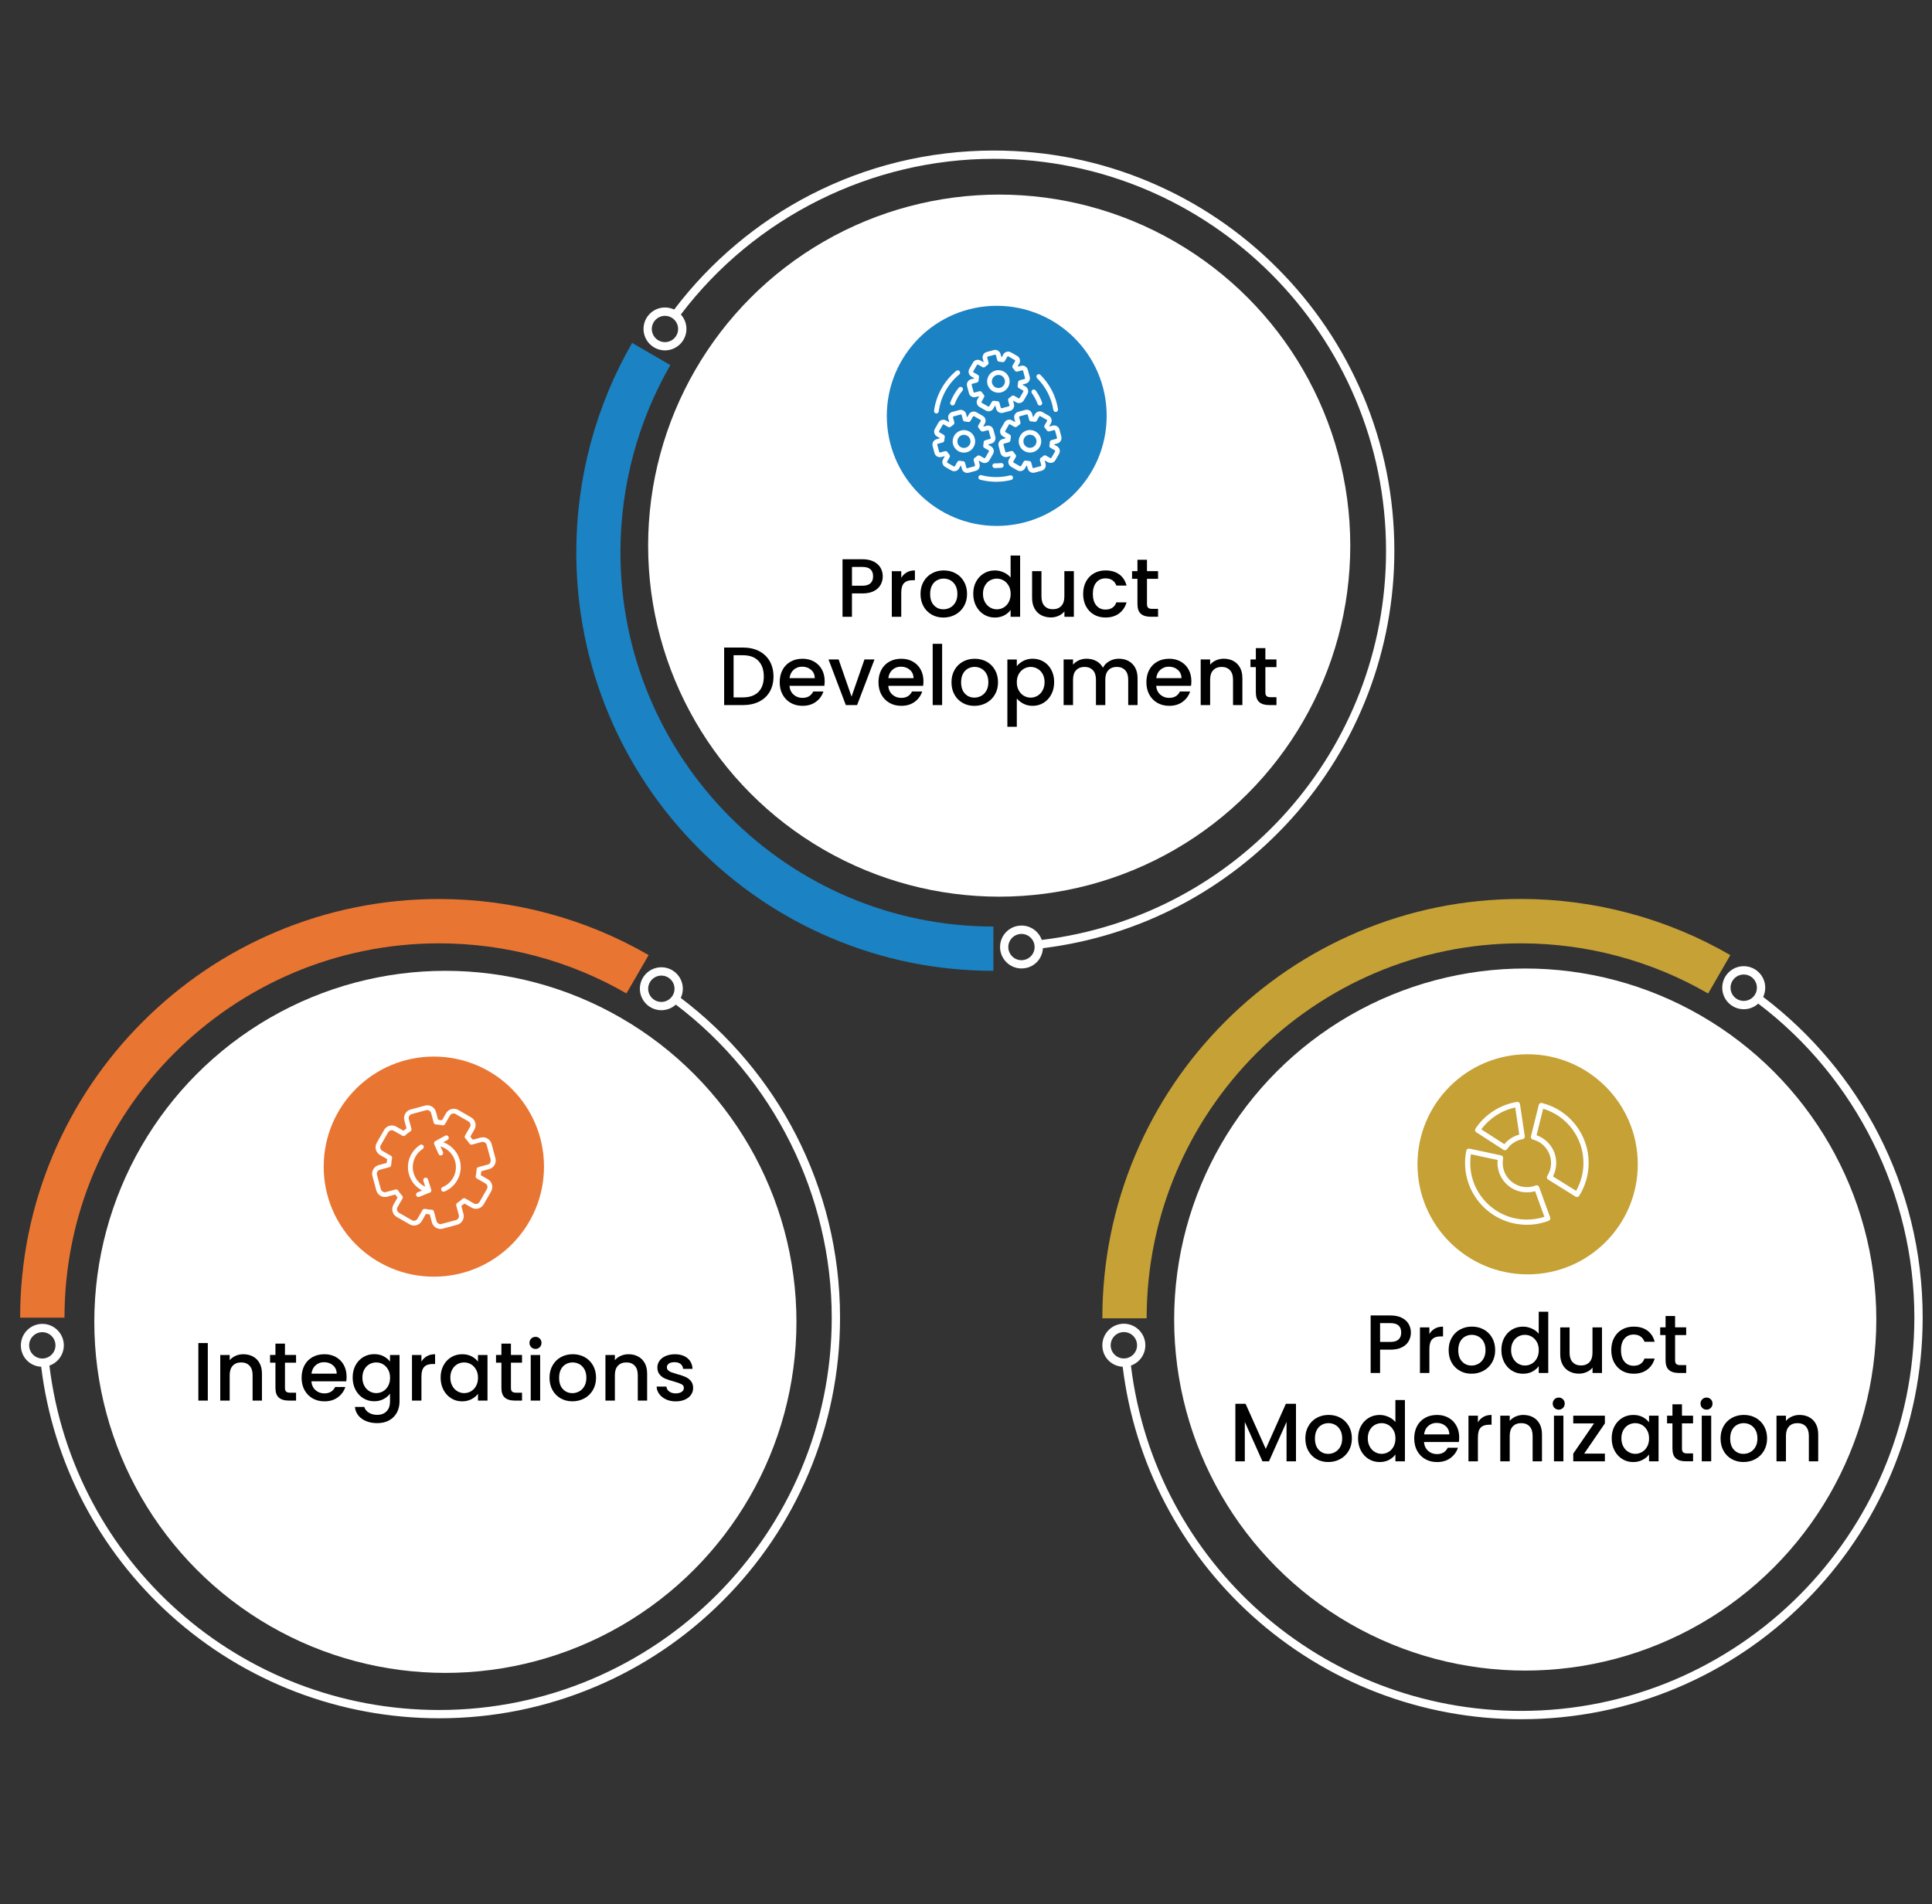 <?xml version="1.0" encoding="UTF-8"?> <svg xmlns="http://www.w3.org/2000/svg" id="Layer_4" data-name="Layer 4" version="1.1" viewBox="0 0 700 690"><rect x="0" y="0" width="700" height="690" fill="#333333" stroke="none"/><defs><style> .cls-1 { fill: #000; } .cls-1, .cls-2, .cls-3, .cls-4, .cls-5 { stroke-width: 0px; } .cls-2 { fill: #e97532; } .cls-3 { fill: #1b82c3; } .cls-4 { fill: #c6a136; } .cls-5 { fill: #fff; } </style></defs><circle class="cls-5" cx="161.37" cy="478.98" r="127.2"></circle><path class="cls-2" d="M7.3,477.46c0-20.48,4.01-40.34,11.93-59.05,7.65-18.06,18.59-34.29,32.53-48.22,13.94-13.93,30.17-24.87,48.25-32.51,18.72-7.91,38.6-11.92,59.09-11.92,26.69,0,52.94,7.02,75.92,20.31l-8.05,13.9c-20.53-11.87-44-18.15-67.87-18.15-74.84,0-135.73,60.85-135.73,135.64H7.3Z"></path><path class="cls-2" d="M157.19,462.61c22.04,0,39.91-17.86,39.91-39.88s-17.87-39.88-39.91-39.88-39.91,17.86-39.91,39.88,17.87,39.88,39.91,39.88Z"></path><path class="cls-5" d="M215.64,611.22c17.3-7.31,32.83-17.78,46.17-31.11,13.34-13.33,23.81-28.86,31.13-46.15,7.58-17.9,11.42-36.91,11.42-56.51,0-11.73-1.4-23.39-4.17-34.67-2.69-10.96-6.68-21.62-11.85-31.67-9.93-19.29-24.33-36.38-41.69-49.51.48-1.01.75-2.14.75-3.33,0-4.29-3.49-7.78-7.78-7.78s-7.78,3.49-7.78,7.78,3.49,7.78,7.78,7.78c2.02,0,3.86-.77,5.24-2.03,35.4,26.78,56.49,69.08,56.49,113.43,0,78.39-63.81,142.17-142.25,142.17-72.05,0-132.52-53.55-141.2-124.79,3.03-1.06,5.22-3.95,5.22-7.34,0-4.29-3.49-7.78-7.78-7.78s-7.78,3.49-7.78,7.78,3.26,7.55,7.36,7.76c4.25,34.69,20.92,66.66,47.06,90.16,26.69,24,61.18,37.21,97.12,37.21,19.61,0,38.64-3.84,56.55-11.41h0ZM234.85,358.28c0-2.63,2.14-4.77,4.77-4.77s4.77,2.14,4.77,4.77-2.14,4.77-4.77,4.77-4.77-2.14-4.77-4.77ZM10.56,487.49c0-2.63,2.14-4.77,4.77-4.77s4.77,2.14,4.77,4.77-2.14,4.77-4.77,4.77-4.77-2.14-4.77-4.77Z"></path><circle class="cls-5" cx="362.03" cy="197.71" r="127.2"></circle><path class="cls-3" d="M359.93,351.78c-20.4,0-40.19-4.01-58.83-11.92-18-7.64-34.16-18.57-48.04-32.5-13.88-13.93-24.77-30.15-32.38-48.21-7.88-18.7-11.88-38.57-11.88-59.04,0-26.67,7-52.9,20.23-75.86l13.85,8.04c-11.83,20.52-18.08,43.97-18.08,67.82,0,74.78,60.62,135.62,135.13,135.62v16.05h0Z"></path><path class="cls-5" d="M493.78,143.15c-7.31-17.27-17.77-32.79-31.1-46.11-13.33-13.32-28.85-23.78-46.13-31.09-17.89-7.57-36.9-11.4-56.49-11.4-11.72,0-23.38,1.4-34.66,4.16-10.96,2.68-21.61,6.67-31.65,11.83-19.29,9.92-36.37,24.3-49.49,41.63-1.01-.48-2.14-.75-3.33-.75-4.29,0-7.77,3.48-7.77,7.77s3.49,7.77,7.77,7.77,7.78-3.48,7.78-7.77c0-2.01-.77-3.85-2.03-5.23,26.77-35.35,69.05-56.41,113.39-56.41,78.36,0,142.12,63.72,142.12,142.05,0,71.95-53.53,132.33-124.74,140.99-1.06-3.03-3.95-5.21-7.34-5.21-4.29,0-7.77,3.48-7.77,7.77s3.49,7.77,7.77,7.77,7.55-3.26,7.76-7.35c34.68-4.24,66.64-20.89,90.13-46.99,23.99-26.65,37.2-61.09,37.2-96.98,0-19.58-3.84-38.58-11.4-56.46h0ZM240.93,123.97c-2.63,0-4.77-2.14-4.77-4.76s2.14-4.76,4.77-4.76,4.76,2.14,4.76,4.76-2.14,4.76-4.76,4.76ZM370.09,347.93c-2.63,0-4.76-2.14-4.76-4.76s2.14-4.76,4.76-4.76,4.77,2.14,4.77,4.76-2.14,4.76-4.77,4.76Z"></path><path class="cls-3" d="M361.14,190.57c22,0,39.83-17.86,39.83-39.88s-17.83-39.88-39.83-39.88-39.83,17.86-39.83,39.88,17.83,39.88,39.83,39.88Z"></path><circle class="cls-5" cx="552.62" cy="478.14" r="127.2"></circle><path class="cls-4" d="M399.4,477.72c0-20.51,4.01-40.42,11.92-59.16,7.64-18.1,18.57-34.35,32.5-48.3,13.93-13.95,30.15-24.91,48.21-32.57,18.7-7.93,38.57-11.95,59.04-11.95,26.67,0,52.9,7.04,75.86,20.34l-8.04,13.92c-20.52-11.89-43.97-18.18-67.82-18.18-74.78,0-135.62,60.96-135.62,135.88h-16.06Z"></path><path class="cls-5" d="M607.78,611.53c17.32-7.33,32.87-17.83,46.23-31.2,13.36-13.37,23.85-28.94,31.17-46.27,7.59-17.95,11.44-37.01,11.44-56.66,0-11.76-1.4-23.46-4.17-34.77-2.7-10.99-6.69-21.67-11.87-31.75-9.95-19.35-24.37-36.48-41.75-49.64.48-1.01.75-2.14.75-3.34,0-4.3-3.49-7.8-7.79-7.8s-7.79,3.5-7.79,7.8,3.49,7.8,7.79,7.8c2.02,0,3.86-.77,5.25-2.04,35.45,26.85,56.57,69.26,56.57,113.74,0,78.61-63.9,142.55-142.46,142.55-72.15,0-132.7-53.7-141.39-125.13,3.04-1.06,5.22-3.96,5.22-7.36,0-4.3-3.5-7.8-7.79-7.8s-7.79,3.5-7.79,7.8,3.27,7.57,7.37,7.79c4.25,34.78,20.95,66.84,47.13,90.41,26.73,24.06,61.27,37.31,97.25,37.31,19.64,0,38.69-3.85,56.62-11.44h0ZM627.01,357.9c0-2.63,2.14-4.78,4.78-4.78s4.77,2.14,4.77,4.78-2.14,4.78-4.77,4.78-4.78-2.14-4.78-4.78ZM402.42,487.46c0-2.63,2.14-4.78,4.78-4.78s4.78,2.14,4.78,4.78-2.14,4.78-4.78,4.78-4.78-2.14-4.78-4.78Z"></path><path class="cls-4" d="M553.49,461.77c22.04,0,39.91-17.86,39.91-39.88s-17.87-39.88-39.91-39.88-39.91,17.86-39.91,39.88,17.87,39.88,39.91,39.88Z"></path><g><path class="cls-1" d="M319.09,211.85c-.5.94-1.3,1.71-2.4,2.29-1.1.59-2.51.89-4.23.89h-3.78v8.46h-3.42v-20.85h7.2c1.6,0,2.96.28,4.06.83,1.11.55,1.94,1.29,2.49,2.23.55.94.83,1.99.83,3.15,0,1.06-.25,2.06-.75,3ZM315.38,211.36c.64-.59.96-1.43.96-2.51,0-2.28-1.29-3.42-3.87-3.42h-3.78v6.81h3.78c1.3,0,2.27-.29,2.91-.88Z"></path><path class="cls-1" d="M328.53,207.4c.83-.47,1.82-.7,2.96-.7v3.54h-.87c-1.34,0-2.36.34-3.04,1.02-.69.68-1.04,1.86-1.04,3.54v8.7h-3.42v-16.53h3.42v2.4c.5-.84,1.17-1.5,2-1.97Z"></path><path class="cls-1" d="M337.57,222.7c-1.26-.71-2.25-1.71-2.97-3-.72-1.29-1.08-2.79-1.08-4.48s.37-3.17,1.11-4.47c.74-1.3,1.75-2.3,3.03-3,1.28-.7,2.71-1.05,4.29-1.05s3.01.35,4.29,1.05c1.28.7,2.29,1.7,3.03,3,.74,1.3,1.11,2.79,1.11,4.47s-.38,3.17-1.14,4.47c-.76,1.3-1.8,2.31-3.11,3.02s-2.75,1.06-4.33,1.06-2.97-.35-4.23-1.06ZM344.28,220.16c.77-.42,1.4-1.05,1.88-1.89.48-.84.72-1.86.72-3.06s-.23-2.21-.69-3.05c-.46-.83-1.07-1.45-1.83-1.88-.76-.42-1.58-.63-2.46-.63s-1.69.21-2.44.63c-.75.42-1.35,1.05-1.79,1.88-.44.83-.66,1.85-.66,3.05,0,1.78.45,3.15,1.37,4.12.91.97,2.05,1.45,3.43,1.45.88,0,1.71-.21,2.47-.63Z"></path><path class="cls-1" d="M353.67,210.74c.69-1.28,1.63-2.27,2.82-2.98,1.19-.71,2.51-1.06,3.98-1.06,1.08,0,2.14.24,3.19.7,1.05.47,1.88,1.1,2.5,1.88v-7.98h3.45v22.2h-3.45v-2.49c-.56.8-1.33,1.46-2.32,1.98-.99.52-2.13.78-3.41.78-1.44,0-2.76-.36-3.95-1.1-1.19-.73-2.13-1.75-2.82-3.06-.69-1.31-1.03-2.79-1.03-4.46s.34-3.13,1.03-4.41ZM365.46,212.24c-.47-.84-1.08-1.48-1.84-1.92s-1.58-.66-2.46-.66-1.7.22-2.46.65c-.76.43-1.38,1.06-1.84,1.89-.47.83-.71,1.81-.71,2.96s.23,2.14.71,3c.47.86,1.09,1.51,1.86,1.96.77.45,1.58.67,2.45.67s1.7-.22,2.46-.66,1.38-1.08,1.84-1.94.71-1.85.71-2.98-.24-2.13-.71-2.97Z"></path><path class="cls-1" d="M389.08,206.96v16.53h-3.42v-1.95c-.54.68-1.25,1.22-2.12,1.6-.87.39-1.79.59-2.77.59-1.3,0-2.46-.27-3.5-.81s-1.84-1.34-2.43-2.4c-.59-1.06-.89-2.34-.89-3.84v-9.72h3.39v9.21c0,1.48.37,2.61,1.11,3.4.74.79,1.75,1.19,3.03,1.19s2.29-.39,3.04-1.19c.75-.79,1.12-1.92,1.12-3.4v-9.21h3.42Z"></path><path class="cls-1" d="M393.48,210.73c.69-1.29,1.65-2.28,2.87-2.98,1.22-.7,2.62-1.05,4.2-1.05,2,0,3.66.48,4.96,1.42,1.31.95,2.2,2.31,2.66,4.06h-3.69c-.3-.82-.78-1.46-1.44-1.92-.66-.46-1.49-.69-2.49-.69-1.4,0-2.52.5-3.34,1.48-.83.99-1.25,2.38-1.25,4.16s.42,3.17,1.25,4.17c.83,1,1.94,1.5,3.34,1.5,1.98,0,3.29-.87,3.93-2.61h3.69c-.48,1.68-1.38,3.02-2.7,4.01-1.32.99-2.96,1.48-4.92,1.48-1.58,0-2.98-.35-4.2-1.06s-2.17-1.71-2.87-3c-.69-1.29-1.03-2.79-1.03-4.48s.34-3.2,1.03-4.49Z"></path><path class="cls-1" d="M415.57,209.75v9.15c0,.62.14,1.06.43,1.33s.79.4,1.49.4h2.1v2.85h-2.7c-1.54,0-2.72-.36-3.54-1.08-.82-.72-1.23-1.89-1.23-3.51v-9.15h-1.95v-2.79h1.95v-4.11h3.45v4.11h4.02v2.79h-4.02Z"></path><path class="cls-1" d="M275.01,235.92c1.67.85,2.96,2.07,3.87,3.66s1.37,3.45,1.37,5.56-.46,3.96-1.37,5.52-2.2,2.76-3.87,3.58c-1.67.83-3.61,1.25-5.83,1.25h-6.81v-20.85h6.81c2.22,0,4.17.43,5.83,1.27ZM274.79,250.72c1.3-1.32,1.95-3.18,1.95-5.58s-.65-4.31-1.95-5.67c-1.3-1.36-3.17-2.04-5.61-2.04h-3.39v15.27h3.39c2.44,0,4.31-.66,5.61-1.98Z"></path><path class="cls-1" d="M298.67,248.5h-12.63c.1,1.32.59,2.38,1.47,3.18.88.8,1.96,1.2,3.24,1.2,1.84,0,3.14-.77,3.9-2.31h3.69c-.5,1.52-1.41,2.77-2.71,3.73-1.31.97-2.94,1.46-4.88,1.46-1.58,0-3-.35-4.25-1.06-1.25-.71-2.23-1.71-2.94-3s-1.06-2.79-1.06-4.48.34-3.2,1.03-4.49c.69-1.29,1.66-2.28,2.91-2.98,1.25-.7,2.69-1.05,4.31-1.05s2.95.34,4.17,1.02c1.22.68,2.17,1.63,2.85,2.86s1.02,2.65,1.02,4.25c0,.62-.04,1.18-.12,1.68ZM295.21,245.74c-.02-1.26-.47-2.27-1.35-3.03-.88-.76-1.97-1.14-3.27-1.14-1.18,0-2.19.38-3.03,1.12s-1.34,1.77-1.5,3.04h9.15Z"></path><path class="cls-1" d="M308.53,252.43l4.68-13.47h3.63l-6.3,16.53h-4.08l-6.27-16.53h3.66l4.68,13.47Z"></path><path class="cls-1" d="M334.46,248.5h-12.63c.1,1.32.59,2.38,1.47,3.18.88.8,1.96,1.2,3.24,1.2,1.84,0,3.14-.77,3.9-2.31h3.69c-.5,1.52-1.41,2.77-2.71,3.73-1.31.97-2.94,1.46-4.88,1.46-1.58,0-3-.35-4.25-1.06-1.25-.71-2.23-1.71-2.94-3s-1.06-2.79-1.06-4.48.34-3.2,1.03-4.49c.69-1.29,1.66-2.28,2.91-2.98,1.25-.7,2.69-1.05,4.31-1.05s2.95.34,4.17,1.02c1.22.68,2.17,1.63,2.85,2.86s1.02,2.65,1.02,4.25c0,.62-.04,1.18-.12,1.68ZM331,245.74c-.02-1.26-.47-2.27-1.35-3.03-.88-.76-1.97-1.14-3.27-1.14-1.18,0-2.19.38-3.03,1.12s-1.34,1.77-1.5,3.04h9.15Z"></path><path class="cls-1" d="M341.35,233.29v22.2h-3.42v-22.2h3.42Z"></path><path class="cls-1" d="M348.79,254.7c-1.26-.71-2.25-1.71-2.97-3-.72-1.29-1.08-2.79-1.08-4.48s.37-3.17,1.11-4.47c.74-1.3,1.75-2.3,3.03-3,1.28-.7,2.71-1.05,4.29-1.05s3.01.35,4.29,1.05c1.28.7,2.29,1.7,3.03,3,.74,1.3,1.11,2.79,1.11,4.47s-.38,3.17-1.14,4.47c-.76,1.3-1.8,2.31-3.11,3.02s-2.75,1.06-4.33,1.06-2.97-.35-4.23-1.06ZM355.5,252.16c.77-.42,1.4-1.05,1.88-1.89.48-.84.72-1.86.72-3.06s-.23-2.21-.69-3.05c-.46-.83-1.07-1.45-1.83-1.88-.76-.42-1.58-.63-2.46-.63s-1.69.21-2.44.63c-.75.42-1.35,1.05-1.79,1.88-.44.83-.66,1.85-.66,3.05,0,1.78.45,3.15,1.37,4.12.91.97,2.05,1.45,3.43,1.45.88,0,1.71-.21,2.47-.63Z"></path><path class="cls-1" d="M370.78,239.47c1-.52,2.13-.78,3.39-.78,1.44,0,2.75.35,3.95,1.06,1.19.71,2.12,1.71,2.8,2.98.68,1.28,1.02,2.75,1.02,4.41s-.34,3.15-1.02,4.46-1.62,2.33-2.8,3.06c-1.19.73-2.5,1.1-3.95,1.1-1.26,0-2.38-.25-3.36-.77-.98-.51-1.78-1.14-2.4-1.9v10.26h-3.42v-24.39h3.42v2.43c.58-.76,1.37-1.4,2.37-1.92ZM377.76,244.2c-.47-.83-1.09-1.46-1.86-1.89-.77-.43-1.6-.65-2.48-.65s-1.67.22-2.44.66c-.77.44-1.39,1.08-1.86,1.92s-.71,1.83-.71,2.97.24,2.13.71,2.98,1.09,1.5,1.86,1.94c.77.44,1.58.66,2.44.66s1.71-.22,2.48-.67c.77-.45,1.39-1.1,1.86-1.96s.71-1.86.71-3-.24-2.12-.71-2.96Z"></path><path class="cls-1" d="M408.84,239.5c1.03.54,1.84,1.34,2.43,2.4s.89,2.34.89,3.84v9.75h-3.39v-9.24c0-1.48-.37-2.61-1.11-3.4-.74-.79-1.75-1.19-3.03-1.19s-2.29.4-3.04,1.19c-.75.79-1.12,1.93-1.12,3.4v9.24h-3.39v-9.24c0-1.48-.37-2.61-1.11-3.4-.74-.79-1.75-1.19-3.03-1.19s-2.29.4-3.04,1.19c-.75.79-1.12,1.93-1.12,3.4v9.24h-3.42v-16.53h3.42v1.89c.56-.68,1.27-1.21,2.13-1.59.86-.38,1.78-.57,2.76-.57,1.32,0,2.5.28,3.54.84,1.04.56,1.84,1.37,2.4,2.43.5-1,1.28-1.79,2.34-2.39,1.06-.59,2.2-.88,3.42-.88,1.3,0,2.46.27,3.5.81Z"></path><path class="cls-1" d="M431.53,248.5h-12.63c.1,1.32.59,2.38,1.47,3.18.88.8,1.96,1.2,3.24,1.2,1.84,0,3.14-.77,3.9-2.31h3.69c-.5,1.52-1.41,2.77-2.71,3.73-1.31.97-2.94,1.46-4.88,1.46-1.58,0-3-.35-4.25-1.06-1.25-.71-2.23-1.71-2.94-3s-1.06-2.79-1.06-4.48.34-3.2,1.03-4.49c.69-1.29,1.66-2.28,2.91-2.98,1.25-.7,2.69-1.05,4.31-1.05s2.95.34,4.17,1.02c1.22.68,2.17,1.63,2.85,2.86s1.02,2.65,1.02,4.25c0,.62-.04,1.18-.12,1.68ZM428.08,245.74c-.02-1.26-.47-2.27-1.35-3.03-.88-.76-1.97-1.14-3.27-1.14-1.18,0-2.19.38-3.03,1.12s-1.34,1.77-1.5,3.04h9.15Z"></path><path class="cls-1" d="M446.85,239.5c1.03.54,1.83,1.34,2.42,2.4s.87,2.34.87,3.84v9.75h-3.39v-9.24c0-1.48-.37-2.61-1.11-3.4-.74-.79-1.75-1.19-3.03-1.19s-2.29.4-3.04,1.19c-.75.79-1.12,1.93-1.12,3.4v9.24h-3.42v-16.53h3.42v1.89c.56-.68,1.28-1.21,2.15-1.59.87-.38,1.79-.57,2.77-.57,1.3,0,2.46.27,3.5.81Z"></path><path class="cls-1" d="M458.47,241.75v9.15c0,.62.14,1.06.43,1.33s.79.4,1.49.4h2.1v2.85h-2.7c-1.54,0-2.72-.36-3.54-1.08-.82-.72-1.23-1.89-1.23-3.51v-9.15h-1.95v-2.79h1.95v-4.11h3.45v4.11h4.02v2.79h-4.02Z"></path></g><g><path class="cls-1" d="M510.44,485.87c-.5.94-1.3,1.71-2.4,2.29-1.1.59-2.51.89-4.23.89h-3.78v8.46h-3.42v-20.85h7.2c1.6,0,2.96.28,4.06.83,1.11.55,1.94,1.29,2.49,2.24s.83,1.99.83,3.15c0,1.06-.25,2.06-.75,3ZM506.72,485.37c.64-.59.96-1.43.96-2.51,0-2.28-1.29-3.42-3.87-3.42h-3.78v6.81h3.78c1.3,0,2.27-.29,2.91-.88Z"></path><path class="cls-1" d="M519.88,481.41c.83-.47,1.82-.7,2.96-.7v3.54h-.87c-1.34,0-2.36.34-3.04,1.02-.69.68-1.04,1.86-1.04,3.54v8.7h-3.42v-16.53h3.42v2.4c.5-.84,1.17-1.5,2-1.97Z"></path><path class="cls-1" d="M528.92,496.71c-1.26-.71-2.25-1.71-2.97-3-.72-1.29-1.08-2.79-1.08-4.49s.37-3.17,1.11-4.47c.74-1.3,1.75-2.3,3.03-3,1.28-.7,2.71-1.05,4.29-1.05s3.01.35,4.29,1.05c1.28.7,2.29,1.7,3.03,3s1.11,2.79,1.11,4.47-.38,3.17-1.14,4.47c-.76,1.3-1.8,2.31-3.11,3.02s-2.75,1.06-4.33,1.06-2.97-.35-4.23-1.06ZM535.63,494.18c.77-.42,1.4-1.05,1.88-1.89.48-.84.72-1.86.72-3.06s-.23-2.21-.69-3.04-1.07-1.46-1.83-1.88-1.58-.63-2.46-.63-1.69.21-2.44.63-1.35,1.04-1.79,1.88c-.44.83-.66,1.84-.66,3.04,0,1.78.45,3.16,1.37,4.12.91.97,2.05,1.46,3.43,1.46.88,0,1.71-.21,2.47-.63Z"></path><path class="cls-1" d="M545.02,484.76c.69-1.28,1.63-2.28,2.82-2.99,1.19-.71,2.51-1.06,3.98-1.06,1.08,0,2.14.24,3.19.7,1.05.47,1.88,1.1,2.5,1.88v-7.98h3.45v22.2h-3.45v-2.49c-.56.8-1.33,1.46-2.32,1.98-.99.52-2.13.78-3.41.78-1.44,0-2.76-.36-3.95-1.09-1.19-.73-2.13-1.75-2.82-3.06-.69-1.31-1.03-2.79-1.03-4.46s.34-3.13,1.03-4.41ZM556.81,486.26c-.47-.84-1.08-1.48-1.84-1.92-.76-.44-1.58-.66-2.46-.66s-1.7.21-2.46.64c-.76.43-1.38,1.06-1.84,1.89-.47.83-.71,1.81-.71,2.96s.23,2.14.71,3c.47.86,1.09,1.51,1.86,1.96.77.45,1.58.67,2.45.67s1.7-.22,2.46-.66c.76-.44,1.38-1.08,1.84-1.93.47-.85.71-1.85.71-2.99s-.24-2.13-.71-2.97Z"></path><path class="cls-1" d="M580.43,480.98v16.53h-3.42v-1.95c-.54.68-1.25,1.21-2.12,1.6-.87.39-1.79.59-2.77.59-1.3,0-2.46-.27-3.5-.81s-1.84-1.34-2.43-2.4c-.59-1.06-.89-2.34-.89-3.84v-9.72h3.39v9.21c0,1.48.37,2.62,1.11,3.41s1.75,1.18,3.03,1.18,2.29-.39,3.04-1.18,1.12-1.92,1.12-3.41v-9.21h3.42Z"></path><path class="cls-1" d="M584.83,484.74c.69-1.29,1.65-2.28,2.87-2.98s2.62-1.05,4.2-1.05c2,0,3.66.47,4.96,1.42s2.2,2.3,2.66,4.06h-3.69c-.3-.82-.78-1.46-1.44-1.92-.66-.46-1.49-.69-2.49-.69-1.4,0-2.52.5-3.34,1.48-.83.99-1.25,2.38-1.25,4.16s.42,3.17,1.25,4.17c.83,1,1.94,1.5,3.34,1.5,1.98,0,3.29-.87,3.93-2.61h3.69c-.48,1.68-1.38,3.02-2.7,4.01-1.32.99-2.96,1.48-4.92,1.48-1.58,0-2.98-.35-4.2-1.06s-2.17-1.71-2.87-3c-.69-1.29-1.03-2.79-1.03-4.49s.34-3.2,1.03-4.49Z"></path><path class="cls-1" d="M606.92,483.77v9.15c0,.62.14,1.06.43,1.33.29.27.79.4,1.49.4h2.1v2.85h-2.7c-1.54,0-2.72-.36-3.54-1.08s-1.23-1.89-1.23-3.51v-9.15h-1.95v-2.79h1.95v-4.11h3.45v4.11h4.02v2.79h-4.02Z"></path><path class="cls-1" d="M469.56,508.66v20.85h-3.42v-14.28l-6.36,14.28h-2.37l-6.39-14.28v14.28h-3.42v-20.85h3.69l7.32,16.35,7.29-16.35h3.66Z"></path><path class="cls-1" d="M477,528.71c-1.26-.71-2.25-1.71-2.97-3-.72-1.29-1.08-2.79-1.08-4.49s.37-3.17,1.11-4.47c.74-1.3,1.75-2.3,3.03-3,1.28-.7,2.71-1.05,4.29-1.05s3.01.35,4.29,1.05c1.28.7,2.29,1.7,3.03,3s1.11,2.79,1.11,4.47-.38,3.17-1.14,4.47c-.76,1.3-1.8,2.31-3.11,3.02s-2.75,1.06-4.33,1.06-2.97-.35-4.23-1.06ZM483.7,526.18c.77-.42,1.4-1.05,1.88-1.89.48-.84.72-1.86.72-3.06s-.23-2.21-.69-3.04-1.07-1.46-1.83-1.88-1.58-.63-2.46-.63-1.69.21-2.44.63-1.35,1.04-1.79,1.88c-.44.83-.66,1.84-.66,3.04,0,1.78.45,3.16,1.37,4.12.91.97,2.05,1.46,3.43,1.46.88,0,1.71-.21,2.47-.63Z"></path><path class="cls-1" d="M493.09,516.76c.69-1.28,1.63-2.28,2.82-2.99,1.19-.71,2.51-1.06,3.98-1.06,1.08,0,2.14.24,3.19.7,1.05.47,1.88,1.1,2.5,1.88v-7.98h3.45v22.2h-3.45v-2.49c-.56.8-1.33,1.46-2.32,1.98-.99.52-2.13.78-3.41.78-1.44,0-2.76-.36-3.95-1.09-1.19-.73-2.13-1.75-2.82-3.06-.69-1.31-1.03-2.79-1.03-4.46s.34-3.13,1.03-4.41ZM504.88,518.26c-.47-.84-1.08-1.48-1.84-1.92-.76-.44-1.58-.66-2.46-.66s-1.7.21-2.46.64c-.76.43-1.38,1.06-1.84,1.89-.47.83-.71,1.81-.71,2.96s.23,2.14.71,3c.47.86,1.09,1.51,1.86,1.96.77.45,1.58.67,2.45.67s1.7-.22,2.46-.66c.76-.44,1.38-1.08,1.84-1.93.47-.85.71-1.85.71-2.99s-.24-2.13-.71-2.97Z"></path><path class="cls-1" d="M528.57,522.52h-12.63c.1,1.32.59,2.38,1.47,3.18.88.8,1.96,1.2,3.24,1.2,1.84,0,3.14-.77,3.9-2.31h3.69c-.5,1.52-1.41,2.76-2.71,3.73-1.31.97-2.94,1.46-4.88,1.46-1.58,0-3-.35-4.25-1.06-1.25-.71-2.23-1.71-2.94-3s-1.06-2.79-1.06-4.49.34-3.2,1.03-4.49c.69-1.29,1.66-2.28,2.91-2.98s2.69-1.05,4.31-1.05,2.95.34,4.17,1.02c1.22.68,2.17,1.63,2.85,2.87.68,1.23,1.02,2.64,1.02,4.25,0,.62-.04,1.18-.12,1.68ZM525.12,519.76c-.02-1.26-.47-2.27-1.35-3.03-.88-.76-1.97-1.14-3.27-1.14-1.18,0-2.19.38-3.03,1.12s-1.34,1.76-1.5,3.04h9.15Z"></path><path class="cls-1" d="M537.46,513.41c.83-.47,1.82-.7,2.96-.7v3.54h-.87c-1.34,0-2.36.34-3.04,1.02-.69.68-1.04,1.86-1.04,3.54v8.7h-3.42v-16.53h3.42v2.4c.5-.84,1.17-1.5,2-1.97Z"></path><path class="cls-1" d="M555.4,513.52c1.03.54,1.83,1.34,2.42,2.4.58,1.06.87,2.34.87,3.84v9.75h-3.39v-9.24c0-1.48-.37-2.61-1.11-3.41-.74-.79-1.75-1.18-3.03-1.18s-2.29.39-3.04,1.18c-.75.79-1.12,1.93-1.12,3.41v9.24h-3.42v-16.53h3.42v1.89c.56-.68,1.28-1.21,2.15-1.59.87-.38,1.79-.57,2.77-.57,1.3,0,2.46.27,3.5.81Z"></path><path class="cls-1" d="M563.21,510.16c-.42-.42-.63-.94-.63-1.56s.21-1.14.63-1.56c.42-.42.94-.63,1.56-.63s1.11.21,1.53.63.63.94.63,1.56-.21,1.14-.63,1.56c-.42.42-.93.63-1.53.63s-1.14-.21-1.56-.63ZM566.45,512.98v16.53h-3.42v-16.53h3.42Z"></path><path class="cls-1" d="M573.98,526.72h7.5v2.79h-11.46v-2.79l7.53-10.95h-7.53v-2.79h11.46v2.79l-7.5,10.95Z"></path><path class="cls-1" d="M584.98,516.76c.69-1.28,1.63-2.28,2.82-2.99,1.19-.71,2.5-1.06,3.95-1.06,1.3,0,2.43.25,3.41.76.97.51,1.74,1.15,2.32,1.91v-2.4h3.45v16.53h-3.45v-2.46c-.58.78-1.37,1.43-2.37,1.95-1,.52-2.14.78-3.42.78-1.42,0-2.72-.36-3.9-1.09-1.18-.73-2.12-1.75-2.81-3.06-.69-1.31-1.03-2.79-1.03-4.46s.34-3.13,1.03-4.41ZM596.77,518.26c-.47-.84-1.08-1.48-1.84-1.92-.76-.44-1.58-.66-2.46-.66s-1.7.21-2.46.64c-.76.43-1.38,1.06-1.84,1.89-.47.83-.71,1.81-.71,2.96s.23,2.14.71,3c.47.86,1.09,1.51,1.86,1.96.77.45,1.58.67,2.45.67s1.7-.22,2.46-.66c.76-.44,1.38-1.08,1.84-1.93.47-.85.71-1.85.71-2.99s-.24-2.13-.71-2.97Z"></path><path class="cls-1" d="M609.41,515.77v9.15c0,.62.14,1.06.43,1.33.29.27.79.4,1.49.4h2.1v2.85h-2.7c-1.54,0-2.72-.36-3.54-1.08s-1.23-1.89-1.23-3.51v-9.15h-1.95v-2.79h1.95v-4.11h3.45v4.11h4.02v2.79h-4.02Z"></path><path class="cls-1" d="M616.76,510.16c-.42-.42-.63-.94-.63-1.56s.21-1.14.63-1.56c.42-.42.94-.63,1.56-.63s1.11.21,1.53.63.63.94.63,1.56-.21,1.14-.63,1.56c-.42.42-.93.63-1.53.63s-1.14-.21-1.56-.63ZM620,512.98v16.53h-3.42v-16.53h3.42Z"></path><path class="cls-1" d="M627.44,528.71c-1.26-.71-2.25-1.71-2.97-3-.72-1.29-1.08-2.79-1.08-4.49s.37-3.17,1.11-4.47c.74-1.3,1.75-2.3,3.03-3,1.28-.7,2.71-1.05,4.29-1.05s3.01.35,4.29,1.05c1.28.7,2.29,1.7,3.03,3s1.11,2.79,1.11,4.47-.38,3.17-1.14,4.47c-.76,1.3-1.8,2.31-3.11,3.02s-2.75,1.06-4.33,1.06-2.97-.35-4.23-1.06ZM634.15,526.18c.77-.42,1.4-1.05,1.88-1.89.48-.84.72-1.86.72-3.06s-.23-2.21-.69-3.04-1.07-1.46-1.83-1.88-1.58-.63-2.46-.63-1.69.21-2.44.63-1.35,1.04-1.79,1.88c-.44.83-.66,1.84-.66,3.04,0,1.78.45,3.16,1.37,4.12.91.97,2.05,1.46,3.43,1.46.88,0,1.71-.21,2.47-.63Z"></path><path class="cls-1" d="M655.48,513.52c1.03.54,1.83,1.34,2.42,2.4.58,1.06.87,2.34.87,3.84v9.75h-3.39v-9.24c0-1.48-.37-2.61-1.11-3.41-.74-.79-1.75-1.18-3.03-1.18s-2.29.39-3.04,1.18c-.75.79-1.12,1.93-1.12,3.41v9.24h-3.42v-16.53h3.42v1.89c.56-.68,1.28-1.21,2.15-1.59.87-.38,1.79-.57,2.77-.57,1.3,0,2.46.27,3.5.81Z"></path></g><g><path class="cls-1" d="M75.29,486.66v20.85h-3.42v-20.85h3.42Z"></path><path class="cls-1" d="M91.62,491.52c1.03.54,1.83,1.34,2.42,2.4.58,1.06.87,2.34.87,3.84v9.75h-3.39v-9.24c0-1.48-.37-2.61-1.11-3.41-.74-.79-1.75-1.18-3.03-1.18s-2.29.39-3.04,1.18c-.75.79-1.12,1.93-1.12,3.41v9.24h-3.42v-16.53h3.42v1.89c.56-.68,1.28-1.21,2.15-1.59.87-.38,1.79-.57,2.77-.57,1.3,0,2.46.27,3.5.81Z"></path><path class="cls-1" d="M103.25,493.77v9.15c0,.62.14,1.06.43,1.33.29.27.79.4,1.49.4h2.1v2.85h-2.7c-1.54,0-2.72-.36-3.54-1.08s-1.23-1.89-1.23-3.51v-9.15h-1.95v-2.79h1.95v-4.11h3.45v4.11h4.02v2.79h-4.02Z"></path><path class="cls-1" d="M125.45,500.52h-12.63c.1,1.32.59,2.38,1.47,3.18.88.8,1.96,1.2,3.24,1.2,1.84,0,3.14-.77,3.9-2.31h3.69c-.5,1.52-1.41,2.76-2.71,3.73-1.31.97-2.94,1.46-4.88,1.46-1.58,0-3-.35-4.25-1.06-1.25-.71-2.23-1.71-2.94-3s-1.06-2.79-1.06-4.49.34-3.2,1.03-4.49c.69-1.29,1.66-2.28,2.91-2.98s2.69-1.05,4.31-1.05,2.95.34,4.17,1.02c1.22.68,2.17,1.63,2.85,2.87.68,1.23,1.02,2.64,1.02,4.25,0,.62-.04,1.18-.12,1.68ZM122,497.76c-.02-1.26-.47-2.27-1.35-3.03-.88-.76-1.97-1.14-3.27-1.14-1.18,0-2.19.38-3.03,1.12s-1.34,1.76-1.5,3.04h9.15Z"></path><path class="cls-1" d="M138.99,491.47c.99.51,1.76,1.15,2.32,1.91v-2.4h3.45v16.8c0,1.52-.32,2.88-.96,4.07-.64,1.19-1.57,2.12-2.77,2.8-1.21.68-2.66,1.02-4.34,1.02-2.24,0-4.1-.53-5.58-1.58-1.48-1.05-2.32-2.48-2.52-4.28h3.39c.26.86.82,1.55,1.67,2.08.85.53,1.87.79,3.04.79,1.38,0,2.5-.42,3.35-1.26.85-.84,1.27-2.06,1.27-3.66v-2.76c-.58.78-1.36,1.44-2.35,1.96-.99.53-2.12.79-3.38.79-1.44,0-2.76-.36-3.95-1.09-1.19-.73-2.13-1.75-2.82-3.06-.69-1.31-1.03-2.79-1.03-4.46s.34-3.13,1.03-4.41c.69-1.28,1.63-2.28,2.82-2.99,1.19-.71,2.5-1.06,3.95-1.06,1.28,0,2.42.25,3.41.76ZM140.61,496.26c-.47-.84-1.08-1.48-1.84-1.92-.76-.44-1.58-.66-2.46-.66s-1.7.21-2.46.64c-.76.43-1.38,1.06-1.84,1.89-.47.83-.71,1.81-.71,2.96s.23,2.14.71,3c.47.86,1.09,1.51,1.86,1.96.77.45,1.58.67,2.45.67s1.7-.22,2.46-.66c.76-.44,1.38-1.08,1.84-1.93.47-.85.71-1.85.71-2.99s-.24-2.13-.71-2.97Z"></path><path class="cls-1" d="M154.68,491.41c.83-.47,1.82-.7,2.96-.7v3.54h-.87c-1.34,0-2.36.34-3.04,1.02-.69.68-1.04,1.86-1.04,3.54v8.7h-3.42v-16.53h3.42v2.4c.5-.84,1.17-1.5,2-1.97Z"></path><path class="cls-1" d="M160.68,494.76c.69-1.28,1.63-2.28,2.82-2.99,1.19-.71,2.5-1.06,3.95-1.06,1.3,0,2.43.25,3.41.76.97.51,1.74,1.15,2.32,1.91v-2.4h3.45v16.53h-3.45v-2.46c-.58.78-1.37,1.43-2.37,1.95-1,.52-2.14.78-3.42.78-1.42,0-2.72-.36-3.9-1.09-1.18-.73-2.12-1.75-2.81-3.06-.69-1.31-1.03-2.79-1.03-4.46s.34-3.13,1.03-4.41ZM172.47,496.26c-.47-.84-1.08-1.48-1.84-1.92-.76-.44-1.58-.66-2.46-.66s-1.7.21-2.46.64c-.76.43-1.38,1.06-1.84,1.89-.47.83-.71,1.81-.71,2.96s.23,2.14.71,3c.47.86,1.09,1.51,1.86,1.96.77.45,1.58.67,2.45.67s1.7-.22,2.46-.66c.76-.44,1.38-1.08,1.84-1.93.47-.85.71-1.85.71-2.99s-.24-2.13-.71-2.97Z"></path><path class="cls-1" d="M185.12,493.77v9.15c0,.62.14,1.06.43,1.33.29.27.79.4,1.49.4h2.1v2.85h-2.7c-1.54,0-2.72-.36-3.54-1.08s-1.23-1.89-1.23-3.51v-9.15h-1.95v-2.79h1.95v-4.11h3.45v4.11h4.02v2.79h-4.02Z"></path><path class="cls-1" d="M192.47,488.16c-.42-.42-.63-.94-.63-1.56s.21-1.14.63-1.56c.42-.42.94-.63,1.56-.63s1.11.21,1.53.63.63.94.63,1.56-.21,1.14-.63,1.56c-.42.42-.93.63-1.53.63s-1.14-.21-1.56-.63ZM195.71,490.98v16.53h-3.42v-16.53h3.42Z"></path><path class="cls-1" d="M203.15,506.71c-1.26-.71-2.25-1.71-2.97-3-.72-1.29-1.08-2.79-1.08-4.49s.37-3.17,1.11-4.47c.74-1.3,1.75-2.3,3.03-3,1.28-.7,2.71-1.05,4.29-1.05s3.01.35,4.29,1.05c1.28.7,2.29,1.7,3.03,3s1.11,2.79,1.11,4.47-.38,3.17-1.14,4.47c-.76,1.3-1.8,2.31-3.11,3.02s-2.75,1.06-4.33,1.06-2.97-.35-4.23-1.06ZM209.85,504.18c.77-.42,1.4-1.05,1.88-1.89.48-.84.72-1.86.72-3.06s-.23-2.21-.69-3.04-1.07-1.46-1.83-1.88-1.58-.63-2.46-.63-1.69.21-2.44.63-1.35,1.04-1.79,1.88c-.44.83-.66,1.84-.66,3.04,0,1.78.45,3.16,1.37,4.12.91.97,2.05,1.46,3.43,1.46.88,0,1.71-.21,2.47-.63Z"></path><path class="cls-1" d="M231.18,491.52c1.03.54,1.83,1.34,2.42,2.4.58,1.06.87,2.34.87,3.84v9.75h-3.39v-9.24c0-1.48-.37-2.61-1.11-3.41-.74-.79-1.75-1.18-3.03-1.18s-2.29.39-3.04,1.18c-.75.79-1.12,1.93-1.12,3.41v9.24h-3.42v-16.53h3.42v1.89c.56-.68,1.28-1.21,2.15-1.59.87-.38,1.79-.57,2.77-.57,1.3,0,2.46.27,3.5.81Z"></path><path class="cls-1" d="M241.32,507.07c-1.03-.47-1.84-1.11-2.45-1.92-.6-.81-.92-1.71-.96-2.71h3.54c.06.7.4,1.29,1,1.75.61.47,1.38.71,2.3.71s1.7-.18,2.23-.55.79-.84.79-1.42c0-.62-.29-1.08-.88-1.38-.59-.3-1.53-.63-2.8-.99-1.24-.34-2.25-.67-3.03-.99-.78-.32-1.46-.81-2.03-1.47-.57-.66-.85-1.53-.85-2.61,0-.88.26-1.68.78-2.42.52-.73,1.26-1.3,2.23-1.72s2.08-.63,3.35-.63c1.88,0,3.39.47,4.54,1.42,1.15.95,1.76,2.25,1.84,3.88h-3.42c-.06-.74-.36-1.33-.9-1.77-.54-.44-1.27-.66-2.19-.66s-1.59.17-2.07.51c-.48.34-.72.79-.72,1.35,0,.44.16.81.48,1.11s.71.54,1.17.71,1.14.38,2.04.64c1.2.32,2.19.65,2.96.98s1.43.81,2,1.46c.56.64.85,1.49.87,2.55,0,.94-.26,1.78-.78,2.52-.52.74-1.25,1.32-2.21,1.74s-2.07.63-3.34.63-2.46-.24-3.5-.71Z"></path></g><g><path class="cls-5" d="M353.19,158.87c-.48-1.78-2.1-3.02-3.94-3.02-.36,0-.72.05-1.07.14-2.17.59-3.46,2.83-2.88,5,.48,1.78,2.1,3.02,3.94,3.02.36,0,.72-.05,1.07-.14,1.05-.28,1.93-.96,2.47-1.91.54-.95.69-2.04.4-3.1ZM351.31,161.12c-.32.55-.83.94-1.44,1.11-.2.05-.41.08-.62.08-1.07,0-2.01-.72-2.29-1.76-.34-1.26.41-2.57,1.67-2.91.2-.06.41-.08.62-.08,1.07,0,2.01.72,2.29,1.76.17.61.08,1.25-.23,1.8Z"></path><path class="cls-5" d="M354.71,169.67c.27-.47.34-1.01.2-1.53l-.3-1.12s.07-.05.11-.08l1.01.58c.31.18.65.27,1,.27.18,0,.35-.02.53-.07.52-.14.95-.47,1.22-.94l1.32-2.29c.27-.47.34-1.01.2-1.53-.14-.52-.47-.95-.94-1.22l-1-.58s.01-.09.02-.14l1.12-.3c1.07-.29,1.71-1.4,1.42-2.47l-.69-2.56c-.14-.52-.47-.95-.94-1.22-.47-.27-1.01-.34-1.53-.2l-1.12.3s-.06-.07-.08-.11l.58-1c.55-.96.22-2.2-.74-2.75l-2.29-1.32c-.47-.27-1.01-.34-1.53-.2-.52.14-.95.47-1.22.94l-.58,1.01s-.09-.01-.14-.02l-.3-1.13c-.14-.52-.47-.95-.94-1.22-.47-.27-1.01-.34-1.53-.2l-2.55.69c-1.07.29-1.71,1.4-1.42,2.47l.31,1.13s-.07.05-.1.08l-1.02-.58c-.47-.27-1.01-.34-1.53-.2-.52.14-.95.47-1.22.94l-1.32,2.29c-.55.96-.22,2.2.74,2.75l1.02.59s-.01.08-.02.12l-1.14.31c-.52.14-.95.47-1.22.94-.27.47-.34,1.01-.2,1.53l.69,2.56c.14.52.47.95.94,1.22.31.18.65.27,1,.27.18,0,.35-.02.53-.07l1.14-.31s.05.07.08.1l-.59,1.02c-.55.96-.22,2.2.74,2.75l2.3,1.32c.32.18.66.27,1,.27.7,0,1.38-.36,1.75-1.01l.59-1.02s.09.01.13.02l.31,1.13c.14.52.47.95.94,1.22.31.18.65.27,1,.27.18,0,.35-.02.53-.07l2.55-.69c.52-.14.95-.47,1.22-.94ZM353.23,168.82s-.08.11-.19.14l-2.55.69c-.11.03-.19,0-.23-.03-.04-.02-.11-.08-.14-.19l-.46-1.7s0-.02-.01-.03c0-.03-.02-.06-.03-.09-.01-.02-.02-.05-.03-.07-.01-.03-.03-.05-.05-.07-.02-.02-.03-.04-.05-.07-.02-.02-.04-.04-.06-.06-.02-.02-.04-.04-.06-.06-.02-.02-.04-.03-.06-.05-.02-.02-.05-.03-.07-.04-.02-.01-.05-.02-.07-.03-.03-.01-.06-.02-.08-.03-.02,0-.05-.01-.07-.02-.03,0-.06-.01-.1-.01-.01,0-.02,0-.03,0-.35-.02-.72-.06-1.1-.14-.01,0-.02,0-.04,0-.03,0-.06,0-.09,0-.03,0-.06,0-.08,0-.03,0-.05,0-.08,0-.03,0-.06,0-.09.01-.02,0-.05.01-.07.02-.03,0-.05.02-.08.03-.03.01-.05.02-.07.04-.02.01-.05.03-.07.04-.02.02-.05.03-.07.05-.02.02-.04.04-.06.05-.02.02-.04.04-.05.06-.02.02-.04.05-.05.07,0,.01-.02.02-.02.03l-.88,1.53c-.08.15-.27.2-.42.11l-2.29-1.32c-.15-.08-.2-.27-.11-.42l.88-1.54s0-.02.02-.03c.01-.03.02-.05.04-.08.01-.03.02-.05.03-.08,0-.03.01-.05.02-.08,0-.03.01-.06.01-.09,0-.03,0-.05,0-.08,0-.03,0-.06,0-.08,0-.03,0-.05-.01-.08,0-.03-.01-.05-.02-.08,0-.03-.02-.05-.03-.08-.01-.03-.02-.05-.03-.07-.01-.02-.03-.05-.04-.07-.02-.03-.03-.05-.05-.07,0,0-.01-.02-.02-.03-.25-.27-.48-.57-.67-.88,0-.01-.02-.02-.02-.03-.02-.03-.04-.05-.06-.07-.02-.02-.03-.04-.05-.05-.02-.02-.04-.04-.07-.06-.02-.02-.04-.03-.06-.04-.02-.02-.05-.03-.08-.04-.02-.01-.05-.02-.07-.03-.03-.01-.05-.02-.08-.03-.03,0-.05-.01-.08-.02-.03,0-.05,0-.08,0-.03,0-.06,0-.09,0-.02,0-.05,0-.07,0-.03,0-.06,0-.1.02-.01,0-.02,0-.03,0l-1.71.46c-.11.03-.19,0-.23-.03-.04-.02-.11-.08-.14-.19l-.69-2.56c-.03-.11,0-.19.03-.23s.08-.11.19-.14l1.71-.46s.03-.01.04-.02c.03-.01.06-.02.09-.03.02-.01.05-.02.07-.04.02-.01.05-.03.07-.05.02-.02.04-.03.06-.05.02-.02.04-.04.06-.06.02-.02.04-.04.05-.06.02-.02.03-.04.05-.07.01-.02.03-.04.04-.07.01-.03.02-.05.04-.08,0-.02.02-.05.03-.07,0-.03.01-.05.02-.08,0-.03,0-.06.01-.09,0-.01,0-.02,0-.04.02-.36.06-.73.14-1.09,0-.01,0-.02,0-.04,0-.03,0-.06.01-.09,0-.03,0-.05,0-.08,0-.03,0-.05,0-.08,0-.03,0-.06-.01-.08,0-.03-.01-.05-.02-.08,0-.03-.02-.05-.03-.08-.01-.02-.02-.05-.04-.07-.01-.02-.03-.05-.04-.07-.02-.02-.03-.04-.05-.07-.02-.02-.04-.04-.06-.06-.02-.02-.04-.04-.06-.05-.02-.02-.05-.04-.07-.05-.01,0-.02-.01-.03-.02l-1.54-.88c-.15-.08-.2-.27-.11-.42l1.32-2.29c.05-.1.14-.13.19-.14.05-.01.14-.02.23.03l1.53.88s.03.01.04.02c.03.01.05.03.08.04.03.01.06.02.09.03.03,0,.05.01.08.02.03,0,.06,0,.1,0,.02,0,.03,0,.05,0,.01,0,.02,0,.03,0,.02,0,.05,0,.07,0,.03,0,.06,0,.08-.01.02,0,.05-.01.07-.02.03,0,.05-.02.08-.03.02-.01.05-.02.07-.03.02-.01.05-.03.07-.04.02-.02.05-.03.07-.05,0,0,.02-.01.03-.02.29-.26.58-.49.88-.68.01,0,.02-.02.03-.02.03-.02.05-.04.07-.06.02-.02.04-.04.06-.06.02-.02.04-.04.05-.06.02-.02.03-.04.05-.07.01-.02.03-.05.04-.07.01-.03.02-.05.03-.08,0-.03.02-.05.02-.08,0-.03.01-.05.02-.08,0-.03,0-.05,0-.08,0-.03,0-.06,0-.09,0-.03,0-.05,0-.08,0-.03,0-.06-.02-.09,0-.01,0-.02,0-.04l-.46-1.71c-.04-.16.05-.33.22-.38l2.55-.69c.11-.03.19,0,.23.03.04.02.11.08.14.19l.46,1.7s0,.02.01.03c0,.03.02.06.03.09.01.02.02.05.03.07.01.02.03.05.05.07.02.02.03.05.05.07.02.02.04.04.05.06.02.02.04.04.06.06.02.02.04.03.06.05.02.02.05.03.07.04.02.01.05.02.07.03.03.01.05.02.08.03.02,0,.05.01.07.02.03,0,.06.01.09.01.01,0,.02,0,.03,0,.38.02.75.07,1.11.14.01,0,.02,0,.03,0,.04,0,.07,0,.11.01.01,0,.03,0,.04,0,.01,0,.02,0,.03,0,.02,0,.04,0,.07,0,.03,0,.06,0,.09-.01.02,0,.04-.01.06-.02.03,0,.05-.02.08-.03.02,0,.04-.02.06-.03.03-.01.05-.03.08-.05.02-.01.04-.02.05-.04.04-.03.08-.07.11-.1,0,0,0-.01.01-.02.03-.04.06-.07.08-.11,0,0,0,0,0-.01l.88-1.53c.05-.1.14-.13.19-.14.05-.01.14-.03.23.03l2.29,1.32c.15.08.2.27.11.42l-.87,1.52s0,.02-.02.03c-.01.03-.03.05-.04.08,0,.03-.02.05-.03.08,0,.03-.01.05-.02.08,0,.03,0,.05-.01.08,0,.03,0,.05,0,.08,0,.03,0,.05,0,.08,0,.03,0,.06.01.08,0,.03.01.05.02.08,0,.03.02.05.03.08.01.03.02.05.04.07.01.02.03.05.04.07.02.03.03.05.05.07,0,0,.01.02.02.03.25.27.48.57.68.89,0,0,.01.01.02.02.03.05.07.09.11.13,0,0,.01.02.02.02.05.04.1.08.16.11.01,0,.02.01.03.02.05.02.09.04.15.06.02,0,.03,0,.05.01.05,0,.09.02.14.02.01,0,.02,0,.04,0,0,0,.01,0,.02,0,.07,0,.14,0,.2-.03h.01s0,0,0,0l1.68-.45c.11-.03.19,0,.23.03.04.02.11.08.14.19l.69,2.56c.04.16-.05.33-.22.38l-1.69.46s-.03.01-.05.02c-.02,0-.03.01-.05.02-.04.02-.08.04-.12.06,0,0-.01,0-.02.01-.04.03-.08.06-.12.09,0,0,0,0,0,0-.04.03-.07.07-.1.11,0,0-.01.01-.02.02-.02.04-.05.07-.07.11,0,.01-.01.03-.02.05-.01.03-.03.07-.04.1,0,.02-.01.04-.02.06,0,.03-.01.07-.01.1,0,.01,0,.02,0,.04-.01.36-.06.73-.14,1.11,0,.01,0,.02,0,.03,0,.03,0,.06-.01.09,0,.03,0,.05,0,.08,0,.03,0,.05,0,.08,0,.03,0,.06.01.08,0,.03.01.05.02.08,0,.03.02.05.03.08.01.02.02.05.04.07.01.02.03.05.04.07.02.02.03.04.05.06.02.02.04.04.06.06.02.02.04.03.06.05.02.02.05.04.07.05.01,0,.02.01.03.02l1.52.87c.1.06.13.14.14.19.01.05.02.14-.03.23l-1.32,2.3c-.05.1-.14.13-.19.14-.05.01-.14.02-.23-.03l-1.53-.88s-.02,0-.03-.01c-.03-.02-.06-.03-.09-.04-.02,0-.05-.02-.07-.02-.03,0-.06-.01-.09-.02-.02,0-.05,0-.07-.01-.03,0-.06,0-.09,0-.02,0-.05,0-.07,0-.03,0-.06,0-.09.02-.02,0-.05.01-.07.02-.03,0-.06.02-.08.03-.02.01-.05.02-.07.03-.02.01-.05.03-.07.04-.03.02-.05.03-.07.05,0,0-.02.01-.03.02-.27.25-.57.47-.88.68,0,0-.02.01-.03.02-.03.02-.05.04-.07.06-.02.02-.04.04-.06.05-.02.02-.04.04-.05.06-.02.02-.03.04-.05.07-.01.02-.03.05-.04.07-.01.02-.02.05-.03.08,0,.03-.02.05-.02.08,0,.03-.01.05-.02.08,0,.03,0,.05,0,.08,0,.03,0,.06,0,.08,0,.03,0,.05,0,.08,0,.03,0,.06.02.09,0,.01,0,.02,0,.03l.46,1.7c.03.11,0,.19-.03.23Z"></path><path class="cls-5" d="M373.18,155.82c-.36,0-.72.05-1.07.14-1.05.28-1.93.96-2.47,1.91-.54.95-.69,2.04-.4,3.1.48,1.78,2.1,3.02,3.94,3.02h0c.36,0,.72-.05,1.07-.14,1.05-.28,1.93-.96,2.47-1.91.54-.95.69-2.04.4-3.1-.48-1.78-2.1-3.02-3.94-3.02ZM375.23,161.08c-.32.55-.83.94-1.44,1.11-.2.05-.41.08-.62.08h0c-1.07,0-2.01-.72-2.29-1.76-.17-.61-.08-1.25.23-1.8.32-.55.83-.94,1.44-1.11.2-.05.41-.08.62-.08,1.07,0,2.01.72,2.29,1.76.17.61.08,1.25-.23,1.8Z"></path><path class="cls-5" d="M384.55,158.2l-.69-2.56c-.14-.52-.47-.95-.94-1.22-.47-.27-1.01-.34-1.53-.2l-1.14.31s-.05-.06-.08-.1l.59-1.02c.27-.47.34-1.01.2-1.53-.14-.52-.47-.95-.94-1.22l-2.29-1.32c-.47-.27-1.01-.34-1.53-.2-.52.14-.95.47-1.22.94l-.59,1.02s-.09-.01-.13-.02l-.31-1.13c-.29-1.07-1.39-1.71-2.47-1.42l-2.55.69c-1.07.29-1.71,1.4-1.42,2.47l.3,1.13s-.07.05-.11.08l-1.01-.58c-.47-.27-1.01-.34-1.53-.2-.52.14-.95.47-1.22.94l-1.32,2.29c-.27.47-.34,1.01-.2,1.53.14.52.47.95.94,1.22l1,.58s-.01.09-.02.14l-1.12.3c-1.07.29-1.71,1.4-1.42,2.47l.69,2.56c.14.52.47.95.94,1.22.31.18.65.27,1,.27.18,0,.35-.02.53-.07l1.12-.3s.06.07.09.11l-.58,1c-.55.96-.22,2.2.74,2.75l2.3,1.32c.32.18.66.27,1,.27.7,0,1.38-.36,1.75-1.01l.58-1.01s.09.01.13.02l.3,1.12c.14.52.47.95.94,1.22.31.18.65.27,1,.27.18,0,.35-.02.53-.07l2.55-.69c1.07-.29,1.71-1.4,1.42-2.47l-.3-1.13s.07-.05.1-.08l1.02.59c.31.18.65.27,1,.27.18,0,.35-.02.53-.07.52-.14.95-.47,1.22-.94l1.32-2.29c.27-.47.34-1.01.2-1.53-.14-.52-.47-.95-.94-1.22l-1.02-.59s.01-.08.02-.12l1.13-.31c.52-.14.95-.47,1.22-.94.27-.47.34-1.01.2-1.53ZM382.87,158.88s-.08.11-.19.14l-1.71.46s0,0-.01,0c-.04.01-.09.03-.13.05-.01,0-.02.01-.03.02-.04.02-.07.04-.1.06-.01.01-.03.02-.04.03-.03.02-.05.04-.07.07-.02.02-.03.03-.05.05-.02.02-.04.05-.05.07-.01.02-.03.04-.04.07-.01.02-.02.05-.03.08-.01.03-.02.05-.03.08,0,.03-.01.05-.02.08,0,.03-.01.06-.01.09,0,.01,0,.02,0,.04-.02.36-.06.73-.14,1.1,0,.01,0,.02,0,.04,0,.03,0,.06-.01.09,0,.03,0,.05,0,.08,0,.03,0,.05,0,.08,0,.03,0,.06.01.08,0,.03.01.05.02.08,0,.03.02.05.03.08.01.02.02.05.04.07.01.02.03.05.04.07.02.02.03.04.05.06.02.02.04.04.06.06.02.02.04.03.06.05.02.02.05.04.07.05.01,0,.02.01.03.02l1.54.88c.1.06.13.14.14.19.01.05.02.14-.03.23l-1.32,2.29c-.05.1-.14.13-.19.14-.05.01-.14.02-.23-.03l-1.53-.88s-.02,0-.03-.01c-.03-.01-.05-.03-.08-.04-.03,0-.05-.02-.08-.03-.03,0-.05-.01-.08-.02-.03,0-.06,0-.08-.01-.03,0-.05,0-.08,0-.03,0-.05,0-.08,0-.03,0-.06,0-.08.01-.03,0-.05.01-.07.02-.03,0-.05.02-.08.03-.03.01-.05.02-.07.03-.02.01-.05.03-.07.04-.03.02-.05.04-.07.06,0,0-.02.01-.03.02-.29.26-.58.49-.88.68-.01,0-.02.02-.03.02-.03.02-.05.04-.07.06-.02.02-.04.04-.06.05-.02.02-.04.04-.05.06-.02.02-.03.04-.05.07-.01.02-.03.05-.04.07-.01.03-.02.05-.03.08,0,.03-.02.05-.02.08,0,.03-.01.05-.02.08,0,.03,0,.05,0,.08,0,.03,0,.06,0,.09,0,.03,0,.05,0,.08,0,.03,0,.06.02.09,0,.01,0,.02,0,.04l.46,1.7c.04.16-.05.33-.22.38l-2.55.69c-.11.03-.19,0-.23-.03-.04-.02-.11-.08-.14-.19l-.46-1.7s0-.02-.01-.03c0-.03-.02-.06-.03-.09-.01-.02-.02-.05-.03-.07-.01-.02-.03-.05-.04-.07-.02-.02-.03-.05-.05-.07-.02-.02-.03-.04-.05-.06-.02-.02-.04-.04-.06-.06-.02-.02-.04-.03-.06-.05-.02-.02-.05-.03-.07-.04-.02-.01-.05-.02-.07-.03-.03-.01-.05-.02-.08-.03-.03,0-.05-.01-.08-.02-.03,0-.06-.01-.09-.01-.01,0-.02,0-.04,0-.38-.02-.75-.07-1.11-.14-.01,0-.02,0-.04,0-.03,0-.06,0-.09-.01-.03,0-.05,0-.08,0-.03,0-.06,0-.08,0-.03,0-.05,0-.08.01-.03,0-.05.01-.08.02-.03,0-.05.02-.08.03-.03.01-.05.03-.08.04-.02.01-.04.03-.07.04-.02.02-.05.04-.07.05-.02.02-.04.03-.06.05-.02.02-.04.04-.05.06-.02.02-.04.05-.05.07,0,.01-.02.02-.02.03l-.88,1.53c-.08.15-.27.2-.42.11l-2.29-1.32c-.15-.08-.2-.27-.11-.42l.87-1.52s0-.02.01-.03c.01-.03.03-.06.04-.08,0-.02.02-.05.03-.07,0-.03.01-.05.02-.08,0-.03,0-.05.01-.08,0-.03,0-.05,0-.08,0-.03,0-.05,0-.08,0-.03,0-.06-.01-.08,0-.03-.01-.05-.02-.08,0-.03-.02-.05-.03-.08-.01-.03-.02-.05-.03-.07-.01-.02-.03-.05-.04-.07-.02-.03-.03-.05-.05-.07,0,0-.01-.02-.02-.03-.26-.29-.49-.59-.68-.89,0-.01-.02-.02-.02-.03-.02-.03-.04-.05-.06-.08-.02-.02-.03-.04-.05-.05-.02-.02-.04-.04-.07-.06-.02-.02-.04-.03-.06-.05-.02-.02-.05-.03-.07-.04-.02-.01-.05-.02-.07-.03-.03-.01-.05-.02-.08-.03-.03,0-.05-.01-.08-.02-.03,0-.05,0-.08,0-.03,0-.06,0-.09,0-.02,0-.05,0-.07,0-.03,0-.06,0-.1.02-.01,0-.02,0-.04,0l-1.69.46c-.11.03-.19,0-.23-.03-.04-.02-.11-.08-.14-.19l-.69-2.56c-.04-.16.05-.33.22-.38l1.69-.46s.03-.01.04-.02c.03-.01.06-.02.09-.03.02-.01.05-.02.07-.04.02-.01.05-.03.07-.05.02-.02.04-.03.06-.05.02-.02.04-.04.06-.06.02-.02.04-.04.05-.06.02-.02.03-.04.05-.07.01-.02.03-.04.04-.07.01-.03.02-.05.04-.08,0-.02.02-.05.03-.07,0-.03.01-.05.02-.08,0-.03,0-.06.01-.08,0-.01,0-.02,0-.04.02-.38.07-.75.14-1.11,0-.01,0-.02,0-.04,0-.03,0-.06.01-.09,0-.03,0-.05,0-.08,0-.03,0-.05,0-.08,0-.03,0-.06-.01-.08,0-.03-.01-.05-.02-.08,0-.03-.02-.05-.03-.08-.01-.03-.02-.05-.04-.07-.01-.02-.03-.05-.04-.07-.02-.02-.03-.04-.05-.07-.02-.02-.04-.04-.06-.06-.02-.02-.04-.04-.06-.05-.02-.02-.05-.04-.07-.05-.01,0-.02-.02-.03-.02l-1.52-.87c-.1-.06-.13-.14-.14-.19-.01-.05-.02-.14.03-.23l1.32-2.29c.06-.1.14-.13.19-.14.05-.01.14-.03.23.03l1.53.88s.03.01.04.02c.03.01.05.03.08.04.03.01.06.02.09.03.02,0,.05.01.07.02.03,0,.07,0,.1.01.01,0,.03,0,.04,0,0,0,.02,0,.03,0,.03,0,.05,0,.08,0,.03,0,.06,0,.08-.01.02,0,.05-.01.07-.02.03,0,.05-.02.08-.03.02-.01.05-.02.07-.03.02-.01.05-.03.07-.04.02-.02.05-.03.07-.05,0,0,.02-.01.03-.02.27-.25.57-.48.88-.68,0,0,.02-.01.03-.02.03-.02.05-.04.07-.06.02-.02.04-.03.06-.05.02-.02.04-.04.05-.07.02-.02.03-.04.05-.07.01-.02.03-.05.04-.07.01-.02.02-.05.03-.08,0-.03.02-.05.02-.08,0-.03.01-.05.02-.08,0-.03,0-.05,0-.08,0-.03,0-.06,0-.09,0-.02,0-.05,0-.08,0-.03,0-.06-.02-.1,0-.01,0-.02,0-.03l-.46-1.7c-.04-.16.05-.33.22-.38l2.55-.69c.16-.04.33.05.38.22l.46,1.71s0,.02.01.04c0,.03.02.06.03.09.01.03.02.05.04.07.01.02.03.05.04.07.02.02.03.05.05.07.02.02.03.04.05.05.02.02.04.04.07.06.02.02.04.03.06.04.02.02.05.03.08.05.02.01.04.02.07.03.03.01.06.02.09.03.02,0,.05.01.07.02.03,0,.07.01.1.01.01,0,.02,0,.03,0,.35.01.72.06,1.1.14.01,0,.02,0,.03,0,.03,0,.07,0,.1.01.02,0,.03,0,.05,0,.01,0,.02,0,.03,0,.02,0,.04,0,.06,0,.03,0,.06,0,.09-.02.02,0,.04,0,.06-.02.03,0,.06-.02.09-.03.02,0,.04-.02.06-.03.03-.01.05-.03.08-.05.02-.01.03-.02.05-.03.04-.03.08-.07.11-.1,0,0,0-.01.01-.02.03-.04.06-.07.08-.11,0,0,0,0,0-.01l.88-1.53c.05-.1.14-.13.19-.14.05-.01.14-.02.23.03l2.3,1.32c.1.06.13.14.14.19.01.05.02.14-.03.23l-.88,1.54s0,.02-.01.03c-.01.03-.03.05-.04.08,0,.02-.02.05-.03.07,0,.03-.01.05-.02.08,0,.03,0,.05-.01.08,0,.03,0,.05,0,.08,0,.03,0,.05,0,.08,0,.03,0,.05.01.08,0,.03.01.05.02.08,0,.03.02.05.03.08.01.03.02.05.04.08.01.02.03.04.04.07.02.03.04.05.06.07,0,0,.01.02.02.03.25.28.48.57.67.87,0,0,.01.01.02.02.03.05.07.09.11.13,0,0,.01.02.02.02.05.04.1.08.16.11.01,0,.02,0,.03.02.05.02.1.04.15.06.02,0,.03,0,.05.01.05.01.09.02.14.02.01,0,.02,0,.04,0,0,0,.01,0,.02,0,.07,0,.14,0,.2-.03h.01s0,0,0,0l1.7-.46c.11-.03.19,0,.23.03.04.02.11.08.14.19l.69,2.56c.03.11,0,.19-.03.23Z"></path><path class="cls-5" d="M361.73,142.3c.36,0,.72-.05,1.07-.14,1.05-.28,1.93-.96,2.47-1.91.54-.95.69-2.04.4-3.1-.48-1.78-2.1-3.02-3.94-3.02-.36,0-.72.05-1.07.14-1.05.28-1.93.96-2.47,1.91-.54.95-.69,2.04-.4,3.1.48,1.78,2.1,3.02,3.94,3.02ZM359.68,137.04c.32-.55.83-.94,1.44-1.11.2-.05.41-.08.62-.08,1.07,0,2.01.72,2.29,1.76.17.61.08,1.25-.23,1.8-.32.55-.83.94-1.44,1.11-.2.06-.41.08-.62.08-1.07,0-2.01-.72-2.29-1.76-.17-.61-.08-1.25.23-1.8Z"></path><path class="cls-5" d="M351.05,142.47c.24.9,1.06,1.49,1.94,1.49.17,0,.35-.02.52-.07l1.14-.31s.05.07.08.1l-.59,1.02c-.27.47-.34,1.01-.2,1.53.14.52.47.95.94,1.22l2.29,1.32c.31.18.65.27,1,.27.18,0,.35-.02.53-.07.52-.14.95-.47,1.22-.94l.59-1.02s.09.01.13.02l.3,1.13c.14.52.47.95.94,1.22.31.18.65.27,1,.27.18,0,.35-.02.53-.07l2.55-.69c1.07-.29,1.71-1.4,1.42-2.47l-.3-1.12s.07-.05.11-.08l1.01.58c.31.18.65.27,1,.27.18,0,.35-.02.53-.07.52-.14.95-.47,1.22-.94l1.32-2.29c.55-.96.22-2.2-.74-2.75l-1-.58s.01-.09.02-.14l1.12-.3c.52-.14.95-.47,1.22-.94.27-.47.34-1.01.2-1.53l-.69-2.56c-.29-1.07-1.39-1.71-2.47-1.42l-1.12.3s-.06-.07-.08-.11l.58-1c.55-.96.22-2.2-.74-2.75l-2.29-1.32c-.47-.27-1.01-.34-1.53-.2-.52.14-.95.47-1.22.94l-.58,1.01s-.09-.01-.13-.02l-.3-1.13c-.29-1.07-1.4-1.71-2.47-1.42l-2.55.69c-.52.14-.95.47-1.22.94-.27.47-.34,1.01-.2,1.53l.31,1.13s-.07.05-.1.08l-1.02-.58c-.47-.27-1.01-.34-1.53-.2-.52.14-.95.47-1.22.94l-1.32,2.29c-.55.96-.22,2.2.74,2.75l1.02.59s-.01.08-.02.12l-1.14.31c-1.07.29-1.71,1.4-1.42,2.47l.69,2.56ZM352.23,139.09l1.71-.46s.03-.01.04-.02c.03-.01.06-.02.09-.03.02-.01.05-.02.07-.04.02-.01.05-.03.07-.05.02-.02.04-.03.06-.05.02-.02.04-.04.06-.06.02-.02.04-.04.05-.06.02-.02.03-.05.05-.07.01-.02.03-.04.04-.07.01-.03.02-.05.04-.08,0-.02.02-.05.03-.07,0-.03.01-.05.02-.08,0-.03,0-.06.01-.09,0-.01,0-.02,0-.04.02-.36.06-.72.14-1.09,0-.01,0-.02,0-.03,0-.03,0-.06,0-.09,0-.03,0-.05,0-.08,0-.03,0-.06,0-.08,0-.03,0-.06-.01-.08,0-.03-.01-.05-.02-.08,0-.03-.02-.05-.03-.08-.01-.03-.02-.05-.04-.07-.01-.02-.03-.05-.04-.07-.02-.02-.03-.04-.05-.06-.02-.02-.04-.04-.06-.06-.02-.02-.04-.03-.06-.05-.02-.02-.05-.04-.07-.05,0,0-.02-.01-.03-.02l-1.54-.88c-.15-.08-.2-.27-.11-.42l1.32-2.29c.05-.1.14-.13.19-.14.05-.01.14-.02.23.03l1.53.88s.03.01.04.02c.03.01.05.02.08.04.03.01.06.02.09.03.02,0,.05.01.07.02.03,0,.06,0,.1,0,.01,0,.03,0,.04,0,0,0,.02,0,.03,0,.03,0,.05,0,.08,0,.03,0,.05,0,.08-.01.02,0,.05-.01.07-.02.03,0,.05-.02.08-.03.02-.01.05-.02.07-.03.02-.01.05-.03.07-.04.02-.02.05-.03.07-.05,0,0,.02-.01.03-.02.28-.26.58-.49.88-.68.01,0,.02-.02.03-.02.03-.02.05-.04.07-.06.02-.02.04-.04.06-.05.02-.02.04-.04.05-.06.02-.02.03-.04.05-.07.01-.02.03-.05.04-.07.01-.03.02-.05.03-.08,0-.03.02-.05.02-.08,0-.03.01-.05.02-.08,0-.03,0-.05,0-.08,0-.03,0-.06,0-.09,0-.03,0-.05,0-.08,0-.03,0-.06-.02-.09,0-.01,0-.02,0-.04l-.46-1.71c-.03-.11,0-.19.03-.23.02-.04.08-.11.19-.14l2.55-.69c.16-.04.33.05.38.22l.46,1.7s0,.02.01.03c0,.03.02.06.03.09.01.02.02.05.03.07.01.02.03.05.04.07.02.02.03.05.05.07.02.02.03.04.05.05.02.02.04.04.07.06.02.02.04.03.06.04.03.02.05.03.08.05.02.01.04.02.07.03.03.01.06.02.09.03.02,0,.04.01.07.02.03,0,.07.01.1.02.01,0,.02,0,.03,0,.38.02.75.07,1.11.14.01,0,.02,0,.03,0,.04,0,.07,0,.1.01.01,0,.03,0,.04,0,.01,0,.02,0,.03,0,.02,0,.04,0,.06,0,.03,0,.06,0,.09-.02.02,0,.04,0,.06-.02.03,0,.06-.02.09-.03.02,0,.04-.02.06-.03.03-.01.05-.03.08-.05.02-.01.03-.02.05-.03.04-.03.08-.07.11-.1,0,0,0-.01.01-.02.03-.04.06-.07.08-.12,0,0,0,0,0-.01l.88-1.53c.05-.1.14-.13.19-.14.05-.01.14-.03.23.03l2.29,1.32c.15.08.2.27.11.42l-.87,1.52s0,.02-.02.03c-.01.03-.03.05-.04.08,0,.03-.02.05-.03.08,0,.03-.01.05-.02.08,0,.03,0,.05-.01.08,0,.03,0,.05,0,.08,0,.03,0,.05,0,.08,0,.03,0,.06.01.08,0,.03.01.05.02.08,0,.03.02.05.03.08.01.03.02.05.04.07.01.02.03.05.04.07.02.03.03.05.05.07,0,0,.01.02.02.03.25.27.48.57.68.89,0,0,.01.01.02.02.03.05.07.09.11.13,0,0,.01.02.02.02.05.04.1.08.16.11,0,0,.02,0,.03.01.05.02.1.04.15.06.02,0,.03,0,.05.01.05.01.1.02.15.02.01,0,.02,0,.03,0,0,0,.01,0,.02,0,.07,0,.14,0,.21-.03h.01s0,0,0,0l1.68-.45c.16-.04.33.05.38.22l.69,2.56c.03.11,0,.19-.03.23-.02.04-.08.11-.19.14l-1.69.46s-.03.01-.04.02c-.03,0-.06.02-.09.03-.02.01-.05.02-.07.04-.02.01-.05.03-.07.04-.02.02-.04.03-.06.05-.02.02-.04.04-.06.06-.02.02-.04.04-.05.06-.02.02-.03.04-.05.07-.01.02-.03.04-.04.07-.01.02-.02.05-.03.08,0,.03-.02.05-.03.08,0,.03-.01.05-.02.08,0,.03,0,.06-.01.09,0,.01,0,.02,0,.04-.01.36-.06.73-.14,1.11,0,.01,0,.02,0,.03,0,.03,0,.06-.01.09,0,.03,0,.05,0,.08,0,.03,0,.05,0,.08,0,.03,0,.06.01.08,0,.03.01.05.02.07,0,.03.02.05.03.08.01.02.02.05.04.07.01.02.03.05.04.07.02.02.03.04.05.06.02.02.04.04.06.06.02.02.04.03.06.05.02.02.05.04.08.06,0,0,.02.01.03.02l1.52.87c.15.08.2.27.11.42l-1.32,2.29c-.05.1-.14.13-.19.14-.05.01-.14.03-.23-.03l-1.53-.88s-.02,0-.03-.01c-.03-.01-.06-.03-.09-.04-.02,0-.05-.02-.07-.02-.03,0-.06-.01-.09-.02-.02,0-.05,0-.07-.01-.03,0-.06,0-.09,0-.02,0-.05,0-.07,0-.03,0-.06,0-.09.02-.02,0-.05.01-.07.02-.03,0-.06.02-.08.03-.02.01-.05.02-.07.03-.02.01-.05.03-.07.04-.03.02-.05.03-.07.05,0,0-.02.01-.03.02-.27.25-.57.47-.88.68-.01,0-.02.02-.03.02-.02.02-.05.04-.07.06-.02.02-.04.04-.06.06-.02.02-.04.04-.05.06-.02.02-.03.05-.05.07-.01.02-.03.05-.04.07-.01.03-.02.05-.03.08,0,.03-.02.05-.02.08,0,.03-.01.05-.02.08,0,.03,0,.05,0,.08,0,.03,0,.06,0,.08,0,.03,0,.05,0,.08,0,.03,0,.06.02.09,0,.01,0,.02,0,.03l.46,1.7c.03.11,0,.19-.03.23-.02.04-.08.11-.19.14l-2.55.69c-.11.03-.19,0-.23-.03-.04-.02-.11-.08-.14-.19l-.46-1.7s0-.02-.01-.04c0-.03-.02-.06-.03-.09-.01-.03-.02-.05-.04-.07-.01-.02-.03-.04-.04-.07-.02-.02-.03-.05-.05-.07-.02-.02-.03-.04-.05-.05-.02-.02-.04-.04-.07-.06-.02-.01-.04-.03-.06-.04-.03-.02-.05-.03-.08-.05-.02-.01-.04-.02-.07-.03-.03-.01-.06-.02-.09-.03-.02,0-.04-.01-.07-.02-.03,0-.07-.01-.1-.01-.01,0-.02,0-.03,0-.35-.01-.72-.06-1.1-.14-.01,0-.02,0-.04,0-.03,0-.06,0-.08,0-.03,0-.06,0-.09,0-.02,0-.05,0-.07,0-.03,0-.07,0-.1.02-.02,0-.04.01-.06.02-.03.01-.06.02-.09.03-.02,0-.04.02-.06.03-.03.01-.05.03-.08.05-.02.01-.04.03-.06.05-.02.02-.04.04-.06.06-.02.02-.03.04-.05.06-.02.02-.04.05-.05.08,0,.01-.01.02-.02.03l-.88,1.53c-.05.1-.14.13-.19.14-.05.01-.14.02-.23-.03l-2.29-1.32c-.1-.06-.13-.14-.14-.19-.01-.05-.02-.14.03-.23l.88-1.54s0-.02.02-.03c.01-.03.02-.05.04-.08.01-.03.02-.05.03-.08,0-.03.01-.05.02-.08,0-.03.01-.06.01-.09,0-.03,0-.05,0-.08,0-.03,0-.06,0-.08,0-.03,0-.05-.01-.08,0-.03-.01-.05-.02-.08,0-.03-.02-.05-.03-.08-.01-.03-.02-.05-.03-.07-.01-.02-.03-.05-.04-.07-.02-.03-.03-.05-.05-.07,0,0-.01-.02-.02-.03-.25-.27-.48-.57-.67-.88,0,0-.01-.02-.02-.02-.02-.03-.04-.06-.07-.08-.01-.02-.03-.03-.04-.05-.02-.02-.05-.04-.08-.06-.02-.01-.04-.03-.06-.04-.03-.02-.05-.03-.08-.05-.02-.01-.04-.02-.06-.03-.03-.01-.06-.02-.09-.03-.02,0-.05-.01-.07-.02-.03,0-.06,0-.09-.01-.03,0-.05,0-.08,0-.03,0-.05,0-.08,0-.03,0-.06,0-.09.02-.01,0-.02,0-.03,0l-1.71.46c-.17.04-.33-.05-.38-.22l-.69-2.56c-.04-.16.05-.33.22-.38Z"></path><path class="cls-5" d="M344.32,145.76c-.16.44.06.93.51,1.1.1.04.2.05.3.05.35,0,.67-.21.8-.56.64-1.74,1.58-3.35,2.78-4.78.3-.36.26-.9-.1-1.2-.36-.3-.9-.26-1.2.1-1.33,1.58-2.37,3.36-3.08,5.29Z"></path><path class="cls-5" d="M360.93,169.59c.66,0,1.32-.04,1.97-.11.47-.05.81-.47.75-.94-.05-.47-.48-.8-.94-.75-.59.07-1.19.1-1.78.1-.08,0-.19,0-.31.02-.03,0-.08,0-.13-.01-.47-.04-.88.3-.93.77-.04.47.3.88.77.93.07,0,.16.01.25.01.13,0,.29-.01.43-.07-.08.04-.16.06-.23.06.03,0,.07,0,.15,0Z"></path><path class="cls-5" d="M375.96,146.38c.13.35.45.56.8.56.1,0,.2-.02.29-.05.44-.16.67-.65.51-1.09-.56-1.54-1.34-2.99-2.31-4.32-.28-.38-.81-.46-1.19-.19-.38.28-.46.81-.19,1.19.87,1.2,1.57,2.51,2.08,3.9Z"></path><path class="cls-5" d="M339.17,149.82s.08,0,.11,0c.42,0,.79-.31.84-.74.7-5.24,3.34-10,7.44-13.39.36-.3.41-.84.11-1.2-.3-.36-.84-.41-1.2-.11-4.43,3.66-7.29,8.81-8.05,14.48-.06.47.27.9.73.96Z"></path><path class="cls-5" d="M365.98,172.26c-3.39.84-7.05.81-10.43-.09-.46-.12-.92.15-1.04.61-.12.46.15.92.61,1.04,1.89.5,3.85.75,5.82.75,1.85,0,3.68-.22,5.45-.66.46-.11.74-.58.62-1.03-.11-.46-.57-.74-1.03-.62Z"></path><path class="cls-5" d="M381.66,148.56c.07.42.43.72.84.72.04,0,.09,0,.13-.01.47-.07.78-.51.71-.98-.75-4.74-2.95-9.05-6.37-12.46-.33-.33-.87-.33-1.21,0-.33.33-.33.87,0,1.21,3.16,3.15,5.19,7.14,5.89,11.52Z"></path></g><g><path class="cls-5" d="M553.21,443.8c-12.35,0-22.39-10.05-22.39-22.4,0-1.53.15-3.03.45-4.46.05-.25.2-.46.41-.6.21-.14.47-.18.71-.13l11.49,2.45c.5.11.82.59.73,1.09-.1.55-.15,1.1-.15,1.65,0,4.83,3.93,8.76,8.75,8.76,1.12,0,2.19-.2,3.2-.61.24-.09.5-.09.74.02.23.1.41.3.5.54l4.02,11.05c.18.48-.07,1.02-.55,1.2-2.51.95-5.17,1.44-7.9,1.44ZM532.94,418.26c-.16,1.02-.24,2.07-.24,3.15,0,11.31,9.2,20.51,20.5,20.51,2.19,0,4.32-.34,6.36-1l-3.37-9.29c-.96.28-1.96.42-2.98.42-5.87,0-10.64-4.78-10.64-10.65,0-.36.02-.72.05-1.08l-9.68-2.06Z"></path><path class="cls-5" d="M545.26,416.8c-.18,0-.35-.05-.51-.15l-9.89-6.38c-.21-.14-.36-.35-.41-.6-.05-.25,0-.51.14-.72,3.45-5.16,8.93-8.68,15.04-9.67.25-.04.5.02.71.17.2.15.34.37.38.62l1.74,11.64c.04.27-.04.55-.22.75-.15.18-.37.29-.6.32-2.26.41-4.29,1.72-5.6,3.6-.18.26-.48.41-.78.41ZM536.71,409.22l8.33,5.37c1.4-1.68,3.31-2.9,5.42-3.47l-1.46-9.81c-4.9,1.03-9.3,3.86-12.29,7.9Z"></path><path class="cls-5" d="M571.37,433.76c-.17,0-.34-.05-.5-.14l-9.98-6.22c-.21-.13-.37-.35-.42-.59-.06-.25-.01-.5.13-.72.9-1.4,1.37-3.02,1.37-4.69,0-4.01-2.71-7.5-6.6-8.49-.5-.13-.81-.64-.68-1.14l2.84-11.41c.06-.24.22-.45.43-.58.21-.13.47-.17.71-.11,9.97,2.5,16.93,11.43,16.93,21.72,0,4.24-1.19,8.36-3.44,11.92-.18.28-.49.44-.8.44ZM562.66,426.28l8.39,5.23c1.74-3.07,2.66-6.54,2.66-10.11,0-9.11-5.95-17.05-14.59-19.64l-2.39,9.6c4.23,1.48,7.12,5.48,7.12,10.04,0,1.71-.41,3.38-1.19,4.88Z"></path></g><g><path class="cls-5" d="M179.5,419.69l-1.4-5.2c-.23-.83-.76-1.53-1.51-1.96-.75-.43-1.62-.54-2.46-.32l-2.84.77c-.28-.39-.57-.77-.87-1.13l1.47-2.55c.43-.75.54-1.62.32-2.46-.23-.83-.76-1.53-1.51-1.96l-4.67-2.69c-1.55-.89-3.53-.35-4.42,1.19l-1.47,2.56c-.46-.08-.93-.14-1.41-.18l-.77-2.86c-.46-1.72-2.24-2.75-3.97-2.28l-5.2,1.4c-1.72.47-2.75,2.24-2.28,3.97l.78,2.87c-.38.26-.75.55-1.11.86l-2.58-1.48c-.75-.43-1.62-.54-2.46-.32-.83.23-1.53.76-1.96,1.51l-2.68,4.67c-.43.75-.54,1.62-.32,2.46.23.83.76,1.53,1.51,1.96l2.59,1.49c-.08.46-.14.92-.18,1.38l-2.88.78c-.83.23-1.53.76-1.96,1.51-.43.75-.54,1.62-.32,2.46l1.4,5.2c.23.83.76,1.53,1.51,1.96.5.29,1.05.43,1.61.43.28,0,.57-.04.85-.11l2.88-.78c.27.38.55.75.85,1.11l-1.49,2.59c-.43.75-.54,1.62-.32,2.46.23.83.76,1.53,1.51,1.96l4.67,2.68c.5.29,1.05.43,1.61.43.28,0,.57-.04.85-.11.83-.23,1.53-.76,1.96-1.51l1.48-2.58c.47.08.94.14,1.4.18l.77,2.87c.39,1.44,1.7,2.39,3.12,2.39.28,0,.56-.04.84-.11l5.2-1.4c1.72-.47,2.75-2.24,2.28-3.97l-.77-2.85c.39-.28.77-.56,1.13-.87l2.56,1.47c.51.29,1.06.43,1.61.43,1.12,0,2.21-.58,2.81-1.62l2.68-4.67c.89-1.55.35-3.53-1.19-4.42l-2.55-1.47c.08-.48.15-.95.18-1.42l2.84-.77c.83-.23,1.53-.76,1.96-1.51.43-.75.54-1.62.32-2.46ZM177.67,421.27c-.2.34-.52.59-.9.7l-3.45.93s-.04.01-.06.02c-.01,0-.03.01-.04.02-.04.02-.08.04-.12.06,0,0-.01,0-.02.01-.04.03-.08.06-.12.09,0,0-.01.01-.02.02-.03.03-.06.07-.09.1,0,.01-.02.02-.02.03-.02.03-.04.07-.06.1,0,.02-.02.04-.03.06-.01.03-.02.06-.03.09,0,.02-.01.05-.02.07,0,.03-.01.06-.01.1,0,.01,0,.03,0,.04-.03.77-.13,1.58-.31,2.4,0,.01,0,.02,0,.04,0,.03,0,.06-.01.09,0,.03,0,.05,0,.08,0,.03,0,.06,0,.08,0,.03,0,.06.01.09,0,.03.01.05.02.08,0,.03.02.05.03.08.01.03.02.05.04.07.01.02.03.05.04.07.02.02.03.04.05.07.02.02.04.04.06.06.02.02.04.04.06.05.02.02.05.04.08.06.01,0,.02.01.03.02l3.09,1.78c.71.41.96,1.32.55,2.03l-2.68,4.67c-.41.71-1.32.96-2.03.55l-3.11-1.79s-.02,0-.03-.01c-.03-.02-.06-.03-.09-.04-.02,0-.05-.02-.07-.03-.03,0-.06-.01-.09-.02-.03,0-.05,0-.08-.01-.03,0-.06,0-.09,0-.03,0-.05,0-.08,0-.03,0-.06,0-.09.02-.02,0-.05.01-.07.02-.03,0-.06.02-.09.03-.02.01-.05.02-.07.03-.03.01-.05.03-.07.05-.02.02-.05.03-.07.05-.01,0-.02.01-.03.02-.58.53-1.22,1.03-1.91,1.47,0,0-.02.01-.03.02-.03.02-.05.04-.07.06-.02.02-.04.04-.06.05-.02.02-.04.04-.05.07-.02.02-.03.05-.05.07-.01.02-.03.05-.04.07-.01.03-.02.05-.04.08-.01.03-.02.05-.03.08,0,.03-.01.05-.02.08,0,.03,0,.06,0,.08,0,.03,0,.06,0,.09,0,.03,0,.05,0,.08,0,.03,0,.06.02.09,0,.01,0,.02,0,.04l.93,3.45c.21.79-.26,1.61-1.05,1.83l-5.2,1.4c-.79.21-1.61-.26-1.83-1.05l-.94-3.47s0-.02-.01-.04c0-.03-.02-.06-.03-.09-.01-.02-.02-.05-.03-.07-.01-.03-.03-.05-.05-.07-.02-.02-.03-.04-.05-.06-.02-.02-.04-.04-.06-.06-.02-.02-.04-.04-.06-.05-.02-.02-.05-.04-.08-.05-.02-.01-.04-.03-.06-.04-.03-.01-.06-.03-.09-.04-.02,0-.05-.02-.07-.03-.03,0-.06-.01-.09-.02-.03,0-.06,0-.09-.01-.01,0-.03,0-.04,0-.76-.03-1.56-.14-2.38-.31-.01,0-.02,0-.04,0-.03,0-.06,0-.09,0-.03,0-.06,0-.09,0-.03,0-.05,0-.08,0-.03,0-.06,0-.09.02-.02,0-.05.01-.07.02-.03,0-.06.02-.09.03-.02.01-.04.02-.07.03-.03.01-.05.03-.08.05-.02.01-.04.03-.06.05-.02.02-.05.04-.07.06-.02.02-.03.04-.05.06-.02.03-.04.05-.06.08,0,0-.01.02-.02.03l-1.79,3.12c-.2.34-.52.59-.9.7-.38.1-.79.05-1.13-.15l-4.67-2.68c-.34-.2-.59-.52-.7-.9-.1-.38-.05-.79.15-1.13l1.8-3.13s0-.02.01-.03c.01-.03.03-.06.04-.09,0-.02.02-.05.03-.07,0-.03.01-.06.02-.08,0-.03,0-.05.01-.08,0-.03,0-.06,0-.08,0-.03,0-.06,0-.08,0-.03,0-.06-.01-.08,0-.03-.01-.05-.02-.08,0-.03-.02-.05-.03-.08-.01-.03-.02-.05-.04-.08-.01-.02-.03-.05-.04-.07-.02-.03-.04-.05-.06-.08,0,0-.01-.02-.02-.03-.54-.59-1.03-1.23-1.46-1.9,0-.01-.02-.02-.02-.03-.02-.03-.04-.05-.06-.08-.02-.02-.03-.04-.05-.06-.02-.02-.04-.04-.07-.06-.02-.02-.04-.03-.07-.05-.02-.02-.05-.03-.08-.04-.02-.01-.05-.02-.07-.03-.03-.01-.06-.02-.08-.03-.03,0-.05-.01-.08-.02-.03,0-.06,0-.09-.01-.03,0-.06,0-.08,0-.03,0-.05,0-.08,0-.03,0-.06,0-.09.02-.01,0-.02,0-.04,0l-3.48.94c-.38.1-.79.05-1.13-.15-.34-.2-.59-.52-.7-.9l-1.41-5.2c-.1-.38-.05-.79.15-1.13.2-.34.52-.59.9-.7l3.48-.94s.03-.01.04-.02c.03-.01.06-.02.09-.03.02-.01.05-.02.07-.04.03-.01.05-.03.07-.05.02-.02.04-.03.06-.05.02-.02.04-.04.06-.06.02-.02.04-.04.05-.06.02-.02.03-.05.05-.07.01-.02.03-.04.04-.07.01-.03.03-.05.04-.08,0-.02.02-.05.03-.08,0-.03.01-.05.02-.08,0-.03,0-.06.01-.09,0-.01,0-.03,0-.04.03-.78.14-1.57.31-2.37,0-.01,0-.02,0-.04,0-.03,0-.06.01-.09,0-.03,0-.05,0-.08,0-.03,0-.06,0-.08,0-.03,0-.06-.01-.09,0-.03-.01-.05-.02-.08,0-.03-.02-.05-.03-.08-.01-.03-.02-.05-.04-.07-.01-.02-.03-.05-.04-.07-.02-.02-.03-.04-.05-.07-.02-.02-.04-.04-.06-.06-.02-.02-.04-.04-.06-.05-.02-.02-.05-.04-.08-.06-.01,0-.02-.01-.03-.02l-3.13-1.8c-.34-.2-.59-.52-.7-.9-.1-.38-.05-.79.15-1.13l2.68-4.67c.2-.34.52-.59.9-.7.38-.1.79-.05,1.13.15l3.12,1.79s.03.01.04.02c.03.01.05.03.08.04.03.01.06.02.09.03.03,0,.05.01.08.02.03,0,.06,0,.09,0,.02,0,.03,0,.05,0,.01,0,.02,0,.03,0,.02,0,.05,0,.07,0,.03,0,.06,0,.09-.02.02,0,.04-.01.06-.02.03,0,.06-.02.09-.03.02,0,.04-.02.06-.03.03-.01.05-.03.08-.05.02-.01.04-.03.06-.05.01,0,.02-.01.03-.02.62-.56,1.25-1.05,1.9-1.46.01,0,.02-.02.03-.02.03-.02.05-.04.07-.06.02-.02.04-.04.06-.06.02-.02.04-.04.06-.07.02-.02.03-.04.05-.07.01-.02.03-.05.04-.07.01-.02.02-.05.03-.08.01-.03.02-.05.03-.08,0-.03.01-.05.02-.08,0-.03,0-.06.01-.09,0-.03,0-.06,0-.08,0-.03,0-.05,0-.08,0-.03,0-.06-.02-.09,0-.01,0-.02,0-.04l-.94-3.48c-.21-.79.26-1.61,1.05-1.83l5.2-1.4c.79-.21,1.61.26,1.83,1.05l.93,3.46s0,.02.01.03c0,.03.02.06.03.09.01.02.02.05.03.07.01.03.03.05.05.07.02.02.03.05.05.07.02.02.04.04.06.06.02.02.04.04.06.06.02.02.04.03.06.05.02.02.05.03.08.05.02.01.05.02.07.03.03.01.06.02.09.03.02,0,.05.01.07.02.03,0,.07.01.1.02.01,0,.02,0,.03,0,.82.04,1.62.14,2.39.31.01,0,.02,0,.03,0,.04,0,.07.01.11.01.01,0,.03,0,.04,0,.01,0,.02,0,.03,0,.02,0,.05,0,.07,0,.03,0,.06,0,.09-.02.02,0,.04-.01.06-.02.03,0,.06-.02.09-.03.02,0,.04-.02.06-.03.03-.02.06-.03.08-.05.02-.01.03-.02.05-.03.04-.03.08-.07.12-.11,0,0,0-.01.01-.02.03-.04.06-.08.08-.12,0,0,0,0,0-.01l1.79-3.11c.41-.71,1.32-.96,2.03-.55l4.67,2.68c.34.2.59.52.7.9.1.38.05.79-.15,1.13l-1.78,3.09s0,.02-.01.03c-.01.03-.03.06-.04.09,0,.03-.02.05-.03.08,0,.03-.01.06-.02.08,0,.03,0,.06-.01.08,0,.03,0,.05,0,.08,0,.03,0,.06,0,.08,0,.03,0,.06.01.08,0,.03.01.05.02.08,0,.03.02.05.03.08.01.03.02.05.04.08.01.02.03.05.04.07.02.03.04.05.06.07,0,0,.01.02.02.03.53.58,1.03,1.23,1.47,1.92,0,0,.01.01.02.02.03.05.07.09.11.12.01,0,.02.02.03.03.05.04.1.08.16.11.02,0,.03.01.05.02.04.02.09.04.14.05.02,0,.04.01.06.01.05,0,.09.01.14.02.01,0,.03,0,.04,0,0,0,.01,0,.02,0,.07,0,.14,0,.21-.03h.02s0,0,0,0l3.43-.93c.38-.1.79-.05,1.13.15.34.2.59.52.7.9l1.41,5.2c.1.38.05.79-.15,1.13Z"></path><path class="cls-5" d="M162.15,414.61c-.5-.29-1.02-.52-1.55-.71l1.55-.85c.42-.23.58-.76.34-1.19-.23-.42-.76-.58-1.19-.34l-3.48,1.91c-.28.11-.49.35-.55.66,0,.02,0,.04-.01.07,0,0,0,.01,0,.02,0,.01,0,.02,0,.04,0,.05,0,.09,0,.14,0,0,0,0,0,0,0,.09.03.18.07.26l1.57,3.54c.14.33.46.52.8.52.12,0,.24-.02.35-.08.44-.2.64-.71.44-1.15l-.9-2.04c.58.17,1.14.41,1.68.72,3.74,2.15,5.03,6.94,2.88,10.68-.87,1.51-2.18,2.66-3.79,3.33-.45.18-.66.69-.47,1.14.14.34.46.54.81.54.11,0,.22-.02.33-.07,1.97-.81,3.57-2.22,4.63-4.07,2.63-4.57,1.05-10.44-3.53-13.07Z"></path><path class="cls-5" d="M156.23,431.03l-1.17-3.7c-.15-.46-.64-.71-1.1-.57-.46.15-.71.64-.57,1.1l.68,2.13c-.2-.09-.4-.19-.59-.3-3.74-2.15-5.03-6.94-2.88-10.68.63-1.1,1.49-2,2.55-2.68.41-.26.52-.8.26-1.21-.26-.41-.8-.52-1.21-.26-1.28.82-2.36,1.96-3.12,3.28-1.27,2.22-1.61,4.8-.94,7.26.67,2.47,2.25,4.53,4.47,5.8.1.06.21.11.32.17l-1.65.69c-.45.18-.66.7-.47,1.14.14.34.46.54.81.54.11,0,.22-.02.33-.07l3.44-1.42s0,0,0,0c.4,0,.75-.27.85-.67,0-.01,0-.02,0-.03.05-.16.05-.34,0-.51Z"></path></g></svg> 